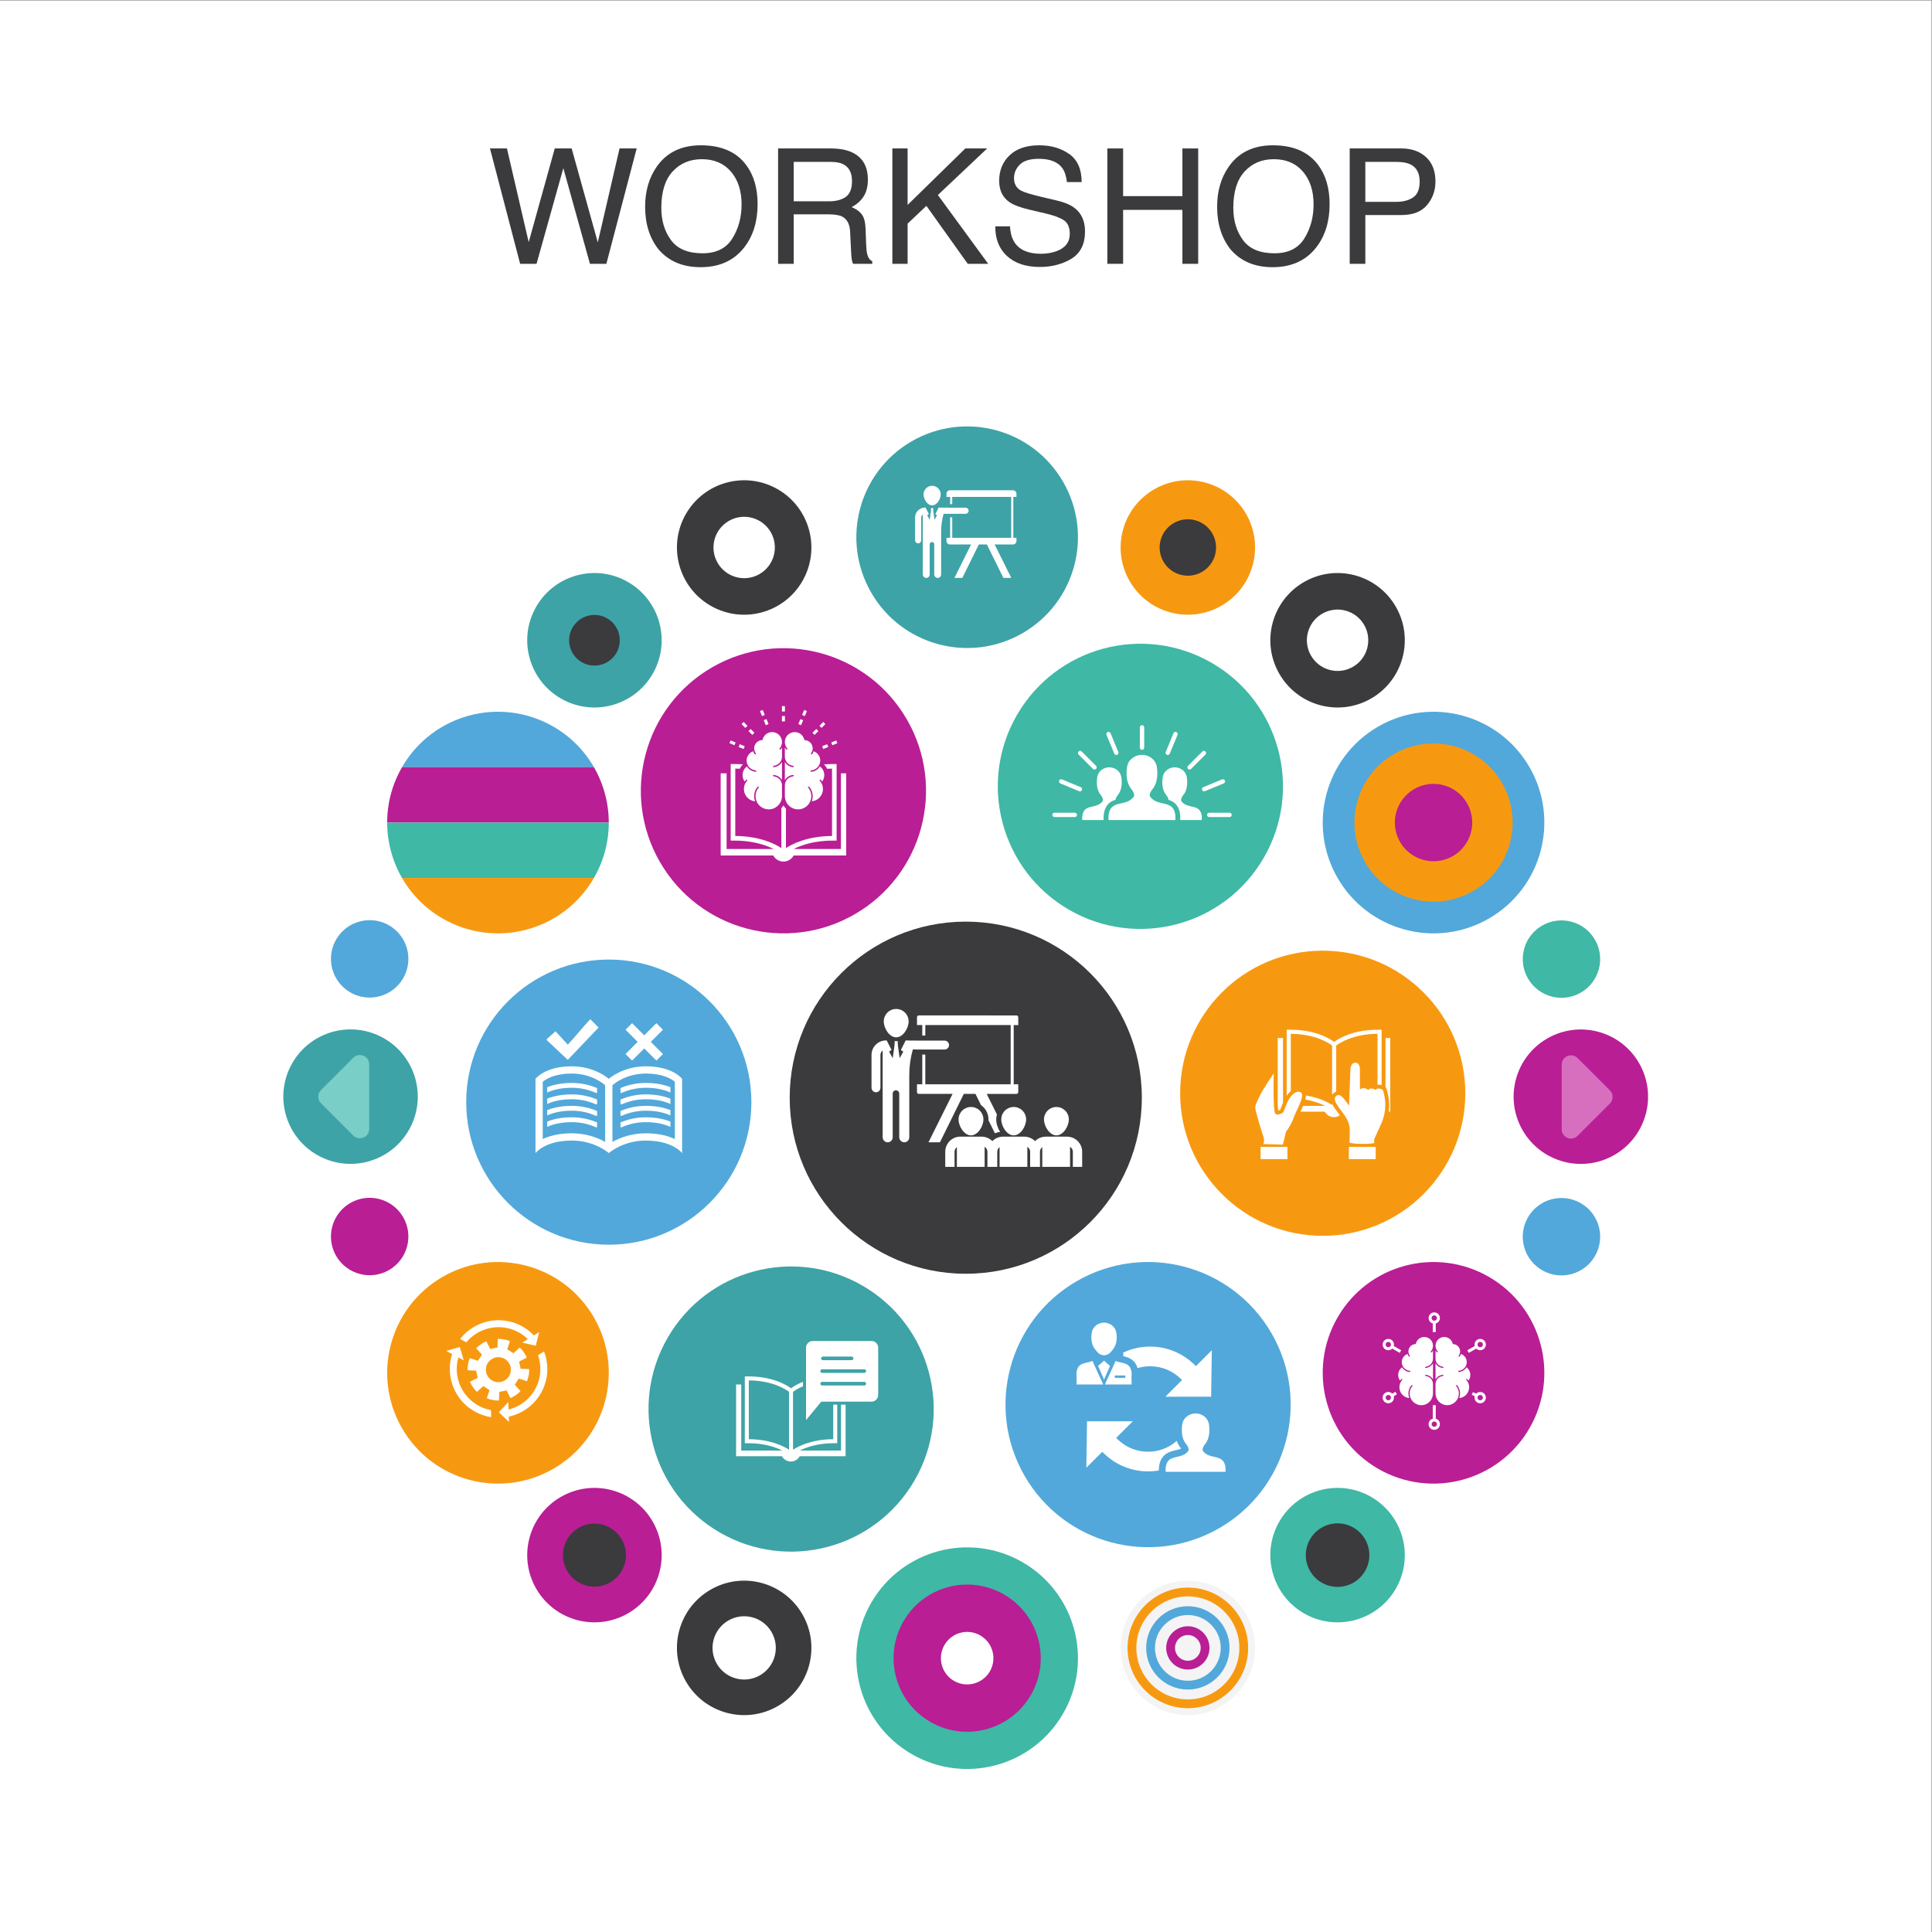 <?xml version="1.0" encoding="UTF-8" standalone="no"?> <svg xmlns:dc="http://purl.org/dc/elements/1.1/" xmlns:cc="http://creativecommons.org/ns#" xmlns:rdf="http://www.w3.org/1999/02/22-rdf-syntax-ns#" xmlns:svg="http://www.w3.org/2000/svg" xmlns="http://www.w3.org/2000/svg" viewBox="0 0 2666.667 2666.667" height="2666.667" width="2666.667" xml:space="preserve" id="svg2" version="1.1"><rect x="0" y="0" width="2666.667" height="2666.667" fill="#808080" stroke="none"/>  <defs id="defs6"> <clipPath id="clipPath108"> <path id="path106" d="m 4582.77,10494.2 c 548.7,-316.8 1250.36,-128.8 1567.15,419.9 316.8,548.7 128.8,1250.4 -419.92,1567.2 -548.71,316.8 -1250.35,128.8 -1567.16,-419.9 -316.79,-548.8 -128.79,-1250.4 419.93,-1567.2"></path> </clipPath> </defs> <g transform="matrix(1.333,0,0,-1.333,0,2666.667)" id="g10"> <g transform="scale(0.1)" id="g12"> <g transform="scale(1.227)" id="g14"> <path id="path16" style="fill:#ffffff;fill-opacity:1;fill-rule:nonzero;stroke:none" d="M 16300,0 H 0 V 16300 H 16300 V 0"></path> </g> <path id="path18" style="fill:#3b3a3d;fill-opacity:1;fill-rule:nonzero;stroke:none" d="m 11823.1,8638.9 c 0,-1006.9 -816.2,-1823.1 -1823.1,-1823.1 -1006.87,0 -1823.09,816.2 -1823.09,1823.1 0,1006.8 816.22,1823.1 1823.09,1823.1 1006.9,0 1823.1,-816.3 1823.1,-1823.1"></path> <path id="path20" style="fill:#52a8da;fill-opacity:1;fill-rule:nonzero;stroke:none" d="m 7780.15,8592.9 c 0,-815.4 -660.98,-1476.3 -1476.34,-1476.3 -815.35,0 -1476.33,660.9 -1476.33,1476.3 0,815.4 660.98,1476.3 1476.33,1476.3 815.36,0 1476.34,-660.9 1476.34,-1476.3"></path> <path id="path22" style="fill:#3da3a6;fill-opacity:1;fill-rule:nonzero;stroke:none" d="M 8929.87,6693.4 C 9636,6285.8 9877.93,5382.8 9470.25,4676.7 9062.57,3970.6 8159.66,3728.7 7453.54,4136.3 6747.42,4544 6505.49,5446.9 6913.16,6153.1 c 407.68,706.1 1310.6,948 2016.71,540.3"></path> <path id="path24" style="fill:#52a8da;fill-opacity:1;fill-rule:nonzero;stroke:none" d="m 11149.7,6739.4 c 706.1,407.7 1609.1,165.7 2016.7,-540.4 407.7,-706.1 165.8,-1609 -540.3,-2016.7 -706.2,-407.7 -1609.1,-165.7 -2016.7,540.4 -407.7,706.1 -165.8,1609 540.3,2016.7"></path> <path id="path26" style="fill:#f79910;fill-opacity:1;fill-rule:nonzero;stroke:none" d="m 12219.9,8684.8 c 0,815.4 660.9,1476.4 1476.3,1476.4 815.4,0 1476.3,-661 1476.3,-1476.4 0,-815.3 -660.9,-1476.3 -1476.3,-1476.3 -815.4,0 -1476.3,661 -1476.3,1476.3"></path> <path id="path28" style="fill:#3fb8a5;fill-opacity:1;fill-rule:nonzero;stroke:none" d="m 11070.1,10584.3 c -706.1,407.7 -948,1310.6 -540.3,2016.7 407.6,706.1 1310.5,948.1 2016.7,540.4 706.1,-407.7 948,-1310.6 540.3,-2016.7 -407.6,-706.1 -1310.5,-948.1 -2016.7,-540.4"></path> <path id="path30" style="fill:#b91e95;fill-opacity:1;fill-rule:nonzero;stroke:none" d="m 8850.27,10538.3 c -706.12,-407.6 -1609.03,-165.7 -2016.71,540.4 -407.67,706.1 -165.74,1609 540.38,2016.7 706.12,407.7 1609.03,165.8 2016.71,-540.4 407.68,-706.1 165.75,-1609 -540.38,-2016.7"></path> <path id="path32" style="fill:#3da3a6;fill-opacity:1;fill-rule:nonzero;stroke:none" d="m 10588.1,13448.8 c -548.7,-316.8 -1250.39,-128.8 -1567.18,420 -316.81,548.7 -128.8,1250.3 419.91,1567.1 548.72,316.8 1250.37,128.8 1567.17,-419.9 316.8,-548.7 128.8,-1250.4 -419.9,-1567.2"></path> <path id="path34" style="fill:#f79910;fill-opacity:1;fill-rule:nonzero;stroke:none" d="m 12647.7,13733.2 c -332.9,-192.3 -758.6,-78.2 -950.8,254.7 -192.2,332.9 -78.2,758.6 254.7,950.8 332.9,192.2 758.6,78.2 950.8,-254.7 192.2,-333 78.2,-758.6 -254.7,-950.8"></path> <path id="path36" style="fill:#3b3a3d;fill-opacity:1;fill-rule:nonzero;stroke:none" d="m 12445.7,14082.9 c -139.7,-80.6 -318.4,-32.8 -399.1,107 -80.6,139.7 -32.8,318.4 107,399 139.7,80.7 318.4,32.8 399,-106.9 80.7,-139.7 32.8,-318.4 -106.9,-399.1"></path> <path id="path38" style="fill:#3b3a3d;fill-opacity:1;fill-rule:nonzero;stroke:none" d="m 14198,12772.6 c -332.9,-192.2 -758.6,-78.2 -950.8,254.8 -192.2,332.9 -78.2,758.5 254.7,950.8 333,192.2 758.6,78.1 950.9,-254.8 192.2,-332.9 78.1,-758.6 -254.8,-950.8"></path> <path id="path40" style="fill:#ffffff;fill-opacity:1;fill-rule:nonzero;stroke:none" d="m 14008.9,13100.2 c -152,-87.8 -346.4,-35.7 -434.1,116.3 -87.8,152 -35.7,346.3 116.3,434.1 152,87.7 346.3,35.7 434.1,-116.3 87.7,-152 35.6,-346.4 -116.3,-434.1"></path> <path id="path42" style="fill:#3b3a3d;fill-opacity:1;fill-rule:nonzero;stroke:none" d="m 7357.57,13733.2 c 332.91,-192.3 758.6,-78.2 950.8,254.7 192.21,332.9 78.14,758.6 -254.77,950.8 -332.91,192.2 -758.59,78.2 -950.8,-254.7 -192.2,-333 -78.14,-758.6 254.77,-950.8"></path> <path id="path44" style="fill:#3da3a6;fill-opacity:1;fill-rule:nonzero;stroke:none" d="m 5807.25,12772.6 c 332.91,-192.2 758.6,-78.2 950.81,254.8 192.19,332.9 78.13,758.5 -254.77,950.8 -332.91,192.2 -758.6,78.1 -950.81,-254.8 -192.21,-332.9 -78.14,-758.6 254.77,-950.8"></path> <path id="path46" style="fill:#3b3a3d;fill-opacity:1;fill-rule:nonzero;stroke:none" d="m 6024.17,13148.3 c 125.41,-72.4 285.77,-29.4 358.17,96 72.41,125.4 29.44,285.7 -95.97,358.1 -125.41,72.5 -285.77,29.5 -358.18,-95.9 -72.4,-125.4 -29.43,-285.8 95.98,-358.2"></path> <path id="path48" style="fill:#52a8da;fill-opacity:1;fill-rule:nonzero;stroke:none" d="m 3627.25,9729.2 c 191.72,-110.7 436.89,-45 547.58,146.7 110.7,191.8 45,436.9 -146.72,547.6 -191.73,110.7 -436.89,45 -547.59,-146.7 -110.7,-191.7 -45,-436.9 146.73,-547.6"></path> <g transform="scale(1.02)" id="g50"> <path id="path52" style="fill:#3fb8a5;fill-opacity:1;fill-rule:nonzero;stroke:none" d="m 16047.7,9536.02 c -188,-108.5 -428.2,-44.1 -536.7,143.79 -108.5,187.97 -44.1,428.29 143.8,536.79 187.9,108.5 428.2,44.1 536.7,-143.8 108.5,-187.96 44.1,-428.27 -143.8,-536.78"></path> </g> <path id="path54" style="fill:#b91e95;fill-opacity:1;fill-rule:nonzero;stroke:none" d="m 3627.25,7548.5 c 191.72,110.7 436.89,45 547.58,-146.7 110.7,-191.7 45,-436.9 -146.72,-547.6 -191.73,-110.7 -436.89,-45 -547.59,146.7 -110.7,191.7 -45,436.9 146.73,547.6"></path> <g transform="scale(1.02)" id="g56"> <path id="path58" style="fill:#52a8da;fill-opacity:1;fill-rule:nonzero;stroke:none" d="m 16047.7,7398.62 c -188,108.5 -428.2,44.11 -536.7,-143.78 -108.5,-187.9 -44.1,-428.23 143.8,-536.73 187.9,-108.5 428.2,-44.11 536.7,143.78 108.5,187.9 44.1,428.23 -143.8,536.73"></path> </g> <g transform="scale(1.053)" id="g60"> <path id="path62" style="fill:#b91e95;fill-opacity:1;fill-rule:nonzero;stroke:none" d="m 15875.6,7641.44 c -316.1,-182.51 -720.3,-74.16 -902.9,241.96 -182.6,316.12 -74.2,720.37 241.9,902.88 316.1,182.51 720.4,74.26 902.9,-241.86 182.5,-316.22 74.2,-720.37 -241.9,-902.98"></path> </g> <path id="path64" style="fill:#3da3a6;fill-opacity:1;fill-rule:nonzero;stroke:none" d="m 3281.85,8047 c 332.91,-192.2 758.59,-78.1 950.8,254.8 192.2,332.9 78.14,758.6 -254.77,950.8 -332.91,192.2 -758.59,78.2 -950.8,-254.7 -192.21,-333 -78.15,-758.6 254.77,-950.9"></path> <path id="path66" style="fill:#52a8da;fill-opacity:1;fill-rule:nonzero;stroke:none" d="m 15417.2,10494.2 c -548.7,-316.8 -1250.3,-128.8 -1567.1,419.9 -316.8,548.7 -128.8,1250.4 419.9,1567.2 548.7,316.8 1250.4,128.8 1567.2,-419.9 316.8,-548.8 128.8,-1250.4 -420,-1567.2"></path> <path id="path68" style="fill:#f79910;fill-opacity:1;fill-rule:nonzero;stroke:none" d="m 15253.1,10778.5 c -391.7,-226.1 -892.6,-91.9 -1118.7,299.8 -226.1,391.6 -91.9,892.5 299.8,1118.6 391.6,226.2 892.5,92 1118.6,-299.7 226.2,-391.7 92,-892.5 -299.7,-1118.7"></path> <path id="path70" style="fill:#b91e95;fill-opacity:1;fill-rule:nonzero;stroke:none" d="m 15044,11140.7 c -191.7,-110.7 -436.8,-45 -547.5,146.6 -110.6,191.7 -44.9,436.8 146.7,547.5 191.7,110.7 436.8,45 547.5,-146.7 110.7,-191.7 45,-436.8 -146.7,-547.4"></path> <path id="path72" style="fill:#3fb8a5;fill-opacity:1;fill-rule:nonzero;stroke:none" d="M 10588.1,3828.9 C 10039.4,4145.7 9337.71,3957.7 9020.92,3409 8704.11,2860.3 8892.12,2158.6 9440.83,1841.8 9989.55,1525 10691.2,1713 11008,2261.7 c 316.8,548.7 128.8,1250.4 -419.9,1567.2"></path> <path id="path74" style="fill:#b91e95;fill-opacity:1;fill-rule:nonzero;stroke:none" d="m 10395.5,3495.3 c -364.5,210.4 -830.57,85.6 -1041,-278.9 -210.44,-364.5 -85.55,-830.6 278.93,-1041 364.48,-210.4 830.57,-85.6 1040.97,278.9 210.4,364.5 85.6,830.6 -278.9,1041"></path> <path id="path76" style="fill:#ffffff;fill-opacity:1;fill-rule:nonzero;stroke:none" d="m 10150.4,3070.8 c -130,75.1 -296.33,30.5 -371.41,-99.5 -75.07,-130 -30.52,-296.3 99.52,-371.4 129.99,-75.1 296.29,-30.5 371.39,99.5 75.1,130 30.5,296.3 -99.5,371.4"></path> <path id="path78" style="fill:#f4f4f5;fill-opacity:1;fill-rule:nonzero;stroke:none" d="m 12647.7,3544.6 c -332.9,192.2 -758.6,78.1 -950.8,-254.8 -192.2,-332.9 -78.2,-758.6 254.7,-950.8 332.9,-192.2 758.6,-78.1 950.8,254.8 192.2,332.9 78.2,758.6 -254.7,950.8"></path> <path id="path80" style="fill:#3fb8a5;fill-opacity:1;fill-rule:nonzero;stroke:none" d="m 14198,4505.1 c -332.9,192.2 -758.6,78.2 -950.8,-254.7 -192.2,-332.9 -78.2,-758.6 254.7,-950.8 333,-192.2 758.6,-78.2 950.9,254.7 192.2,332.9 78.1,758.6 -254.8,950.8"></path> <path id="path82" style="fill:#3b3a3d;fill-opacity:1;fill-rule:nonzero;stroke:none" d="m 14014.5,4187.3 c -157.4,90.9 -358.6,37 -449.5,-120.4 -90.9,-157.4 -36.9,-358.6 120.4,-449.5 157.4,-90.9 358.7,-37 449.5,120.4 90.9,157.4 37,358.7 -120.4,449.5"></path> <path id="path84" style="fill:#3b3a3d;fill-opacity:1;fill-rule:nonzero;stroke:none" d="m 7357.57,3544.6 c 332.91,192.2 758.6,78.1 950.8,-254.8 192.21,-332.9 78.14,-758.6 -254.77,-950.8 -332.91,-192.2 -758.59,-78.1 -950.8,254.8 -192.2,332.9 -78.14,758.6 254.77,950.8"></path> <path id="path86" style="fill:#ffffff;fill-opacity:1;fill-rule:nonzero;stroke:none" d="m 7541.81,3225.5 c 156.67,90.4 357,36.7 447.45,-119.9 90.46,-156.7 36.78,-357 -119.89,-447.5 -156.67,-90.4 -357.01,-36.8 -447.46,119.9 -90.45,156.7 -36.77,357 119.9,447.5"></path> <path id="path88" style="fill:#b91e95;fill-opacity:1;fill-rule:nonzero;stroke:none" d="m 5807.25,4505.1 c 332.91,192.2 758.6,78.2 950.81,-254.7 192.19,-332.9 78.13,-758.6 -254.77,-950.8 -332.91,-192.2 -758.6,-78.2 -950.81,254.7 -192.21,332.9 -78.14,758.6 254.77,950.8"></path> <path id="path90" style="fill:#3b3a3d;fill-opacity:1;fill-rule:nonzero;stroke:none" d="m 5992.16,4184.9 c 156.02,90.1 355.55,36.6 445.63,-119.4 90.08,-156.1 36.62,-355.6 -119.41,-445.7 -156.03,-90.1 -355.55,-36.6 -445.64,119.4 -90.08,156.1 -36.62,355.6 119.42,445.7"></path> <path id="path92" style="fill:#b91e95;fill-opacity:1;fill-rule:nonzero;stroke:none" d="m 15417.2,6783.5 c -548.7,316.8 -1250.3,128.8 -1567.1,-419.9 -316.8,-548.7 -128.8,-1250.3 419.9,-1567.1 548.7,-316.8 1250.4,-128.8 1567.2,419.9 316.8,548.7 128.8,1250.3 -420,1567.1"></path> <path id="path94" style="fill:#f79910;fill-opacity:1;fill-rule:nonzero;stroke:none" d="m 4582.76,6783.5 c 548.71,316.8 1250.37,128.8 1567.16,-419.9 316.8,-548.7 128.8,-1250.3 -419.92,-1567.1 -548.71,-316.8 -1250.35,-128.8 -1567.16,419.9 -316.8,548.7 -128.79,1250.3 419.92,1567.1"></path> <g transform="scale(1.025)" id="g96"> <path id="path98" style="fill:#d86ebe;fill-opacity:1;fill-rule:nonzero;stroke:none" d="m 15871,8014.88 c -48.5,0 -94.9,37.55 -94.9,94.4 v 652.52 c 0,56.77 46.4,94.41 94.9,94.41 23.2,0 46.8,-8.58 65.9,-27.8 l 326.3,-326.21 c 36.8,-36.86 36.8,-96.55 0,-133.31 l -326.3,-326.21 c -19.1,-19.22 -42.7,-27.8 -65.9,-27.8"></path> </g> <path id="path100" style="fill:#79cec8;fill-opacity:1;fill-rule:nonzero;stroke:none" d="m 3725.79,8218.5 c -23.74,0 -47.94,8.8 -67.63,28.5 l -334.55,334.5 c -37.73,37.7 -37.73,98.9 0,136.7 l 334.55,334.5 c 19.69,19.7 43.88,28.5 67.63,28.5 49.67,0 97.33,-38.6 97.33,-96.8 v -669.1 c 0,-58.3 -47.65,-96.8 -97.33,-96.8"></path> <g id="g102"> <g clip-path="url(#clipPath108)" id="g104"> <path id="path110" style="fill:#52a8da;fill-opacity:1;fill-rule:nonzero;stroke:none" d="M 6931.27,12061.4 H 3173.43 v 573.8 h 3757.84 v -573.8"></path> <path id="path112" style="fill:#b91e95;fill-opacity:1;fill-rule:nonzero;stroke:none" d="M 6931.27,11487.7 H 3173.43 v 573.7 h 3757.84 v -573.7"></path> <path id="path114" style="fill:#3fb8a5;fill-opacity:1;fill-rule:nonzero;stroke:none" d="M 6931.27,10914 H 3173.43 v 573.7 H 6931.27 V 10914"></path> <path id="path116" style="fill:#f79910;fill-opacity:1;fill-rule:nonzero;stroke:none" d="M 6931.27,10340.3 H 3173.43 v 573.7 h 3757.84 v -573.7"></path> </g> </g> <path id="path118" style="fill:#f79910;fill-opacity:1;fill-rule:nonzero;stroke:none" d="m 12299.6,3475.1 c -294,0 -533.2,-239.3 -533.2,-533.3 0,-294.1 239.2,-533.3 533.2,-533.3 294.1,0 533.3,239.2 533.3,533.3 0,294 -239.2,533.3 -533.3,533.3 z m 0,-1157.8 c -344.3,0 -624.4,280.2 -624.4,624.5 0,344.3 280.1,624.5 624.4,624.5 344.4,0 624.5,-280.2 624.5,-624.5 0,-344.3 -280.1,-624.5 -624.5,-624.5"></path> <path id="path120" style="fill:#52a8da;fill-opacity:1;fill-rule:nonzero;stroke:none" d="m 12299.6,3282.1 c -187.6,0 -340.3,-152.7 -340.3,-340.3 0,-187.6 152.7,-340.3 340.3,-340.3 187.7,0 340.4,152.7 340.4,340.3 0,187.6 -152.7,340.3 -340.4,340.3 z m 0,-771.8 c -237.9,0 -431.5,193.5 -431.5,431.5 0,237.9 193.6,431.5 431.5,431.5 238,0 431.6,-193.6 431.6,-431.5 0,-238 -193.6,-431.5 -431.6,-431.5"></path> <path id="path122" style="fill:#b91e95;fill-opacity:1;fill-rule:nonzero;stroke:none" d="m 12299.6,3074.8 c -73.3,0 -133,-59.7 -133,-133 0,-73.4 59.7,-133 133,-133 73.4,0 133.1,59.6 133.1,133 0,73.3 -59.7,133 -133.1,133 z m 0,-357.3 c -123.6,0 -224.2,100.6 -224.2,224.3 0,123.6 100.6,224.2 224.2,224.2 123.7,0 224.3,-100.6 224.3,-224.2 0,-123.7 -100.6,-224.3 -224.3,-224.3"></path> <path id="path124" style="fill:#ffffff;fill-opacity:1;fill-rule:nonzero;stroke:none" d="m 7864.48,14060.7 c -151.99,-87.7 -346.35,-35.6 -434.1,116.3 -87.75,152 -35.68,346.4 116.32,434.2 151.99,87.7 346.35,35.6 434.1,-116.4 87.75,-152 35.67,-346.3 -116.32,-434.1"></path> <path id="path126" style="fill:#ffffff;fill-opacity:1;fill-rule:nonzero;stroke:none" d="m 10054.2,8248.7 c 71.1,0 128.7,94.3 128.7,165.3 0,71.1 -57.6,128.7 -128.7,128.7 -71.08,0 -128.69,-57.6 -128.69,-128.7 0,-71 57.61,-165.3 128.69,-165.3"></path> <path id="path128" style="fill:#ffffff;fill-opacity:1;fill-rule:nonzero;stroke:none" d="m 10496.4,8248.7 c 71.1,0 128.7,94.3 128.7,165.3 0,71.1 -57.6,128.7 -128.7,128.7 -71,0 -128.7,-57.6 -128.7,-128.7 0,-71 57.7,-165.3 128.7,-165.3"></path> <path id="path130" style="fill:#ffffff;fill-opacity:1;fill-rule:nonzero;stroke:none" d="m 11057.1,8235.1 v 0.4 h -228.5 c -43.5,0 -82.8,-17.8 -111.1,-46.4 -26.6,26.6 -62.6,43.8 -102.6,46 v 0.4 h -15.9 -205.2 -7.5 c -43.4,0 -82.7,-17.8 -111.1,-46.4 -26.5,26.6 -62.5,43.8 -102.5,46 v 0.4 h -15.9 -205.23 -7.48 c -86.28,0 -156.47,-70.2 -156.47,-156.5 v -156.5 h 96.29 V 8079 c 0,19.6 9.55,36.9 24.07,47.9 v -204.4 h 287.42 v 207.8 c 17.4,-10.6 29.1,-29.5 29.1,-51.3 v -156.5 h 5.4 90.9 5.3 V 8079 c 0,19.6 9.6,36.9 24.1,47.9 v -204.4 h 287.5 v 207.8 c 17.3,-10.6 29,-29.5 29,-51.3 v -156.5 h 5.4 90.9 5.4 V 8079 c 0,19.6 9.5,36.9 24,47.9 v -204.4 h 287.5 v 207.8 c 17.3,-10.6 29,-29.5 29,-51.3 v -156.5 h 96.3 V 8079 c 0,83.5 -65.7,151.7 -148.1,156.1"></path> <path id="path132" style="fill:#ffffff;fill-opacity:1;fill-rule:nonzero;stroke:none" d="m 9780.63,9137.6 c 25.5,0 46.18,20.7 46.18,46.2 0,25.5 -20.68,46.2 -46.18,46.2 h -229.96 c -1.78,0 -131.89,0.9 -141.73,0.9 h -0.51 c 0,0 -9.97,0.1 -15.11,0.3 v 0.5 h -15.22 l -50.15,-98.4 25.36,-17.6 -37.81,-67.6 -15.43,111.3 -2.98,21.6 -1.7,43.6 h -15.7 -15.71 l -1.69,-43.6 -2.98,-21.6 -15.42,-111.3 -37.83,67.6 25.37,17.6 -50.15,98.4 h -7.18 c -82.88,0 -150.06,-67.2 -150.06,-150.1 v -339 c 0,-24.6 18.56,-46 43.1,-47.6 26.88,-1.8 49.25,19.5 49.25,46.1 v 340.5 c 0,18.8 9.15,35.3 23.08,45.9 v -370.1 c 0,-12.9 0,-52.9 0,-62.6 v -464.2 c 0,-27.7 20.87,-51.9 48.49,-53.6 30.24,-2 55.4,22 55.4,51.8 v 452.6 c 0,18.8 15.19,34 33.94,34 18.76,0 33.97,-15.2 33.97,-34 v -450.8 c 0,-27.7 20.87,-51.9 48.48,-53.6 30.25,-2 55.41,22 55.41,51.8 v 395.1 70.9 c 0,9.7 0,49.7 0,62.6 V 8875 c 0,89 12.45,177.7 36.99,263.3 12.57,-0.1 26.39,-0.2 39.7,-0.3 30.56,-0.2 58,-0.4 58.82,-0.4 h 229.96"></path> <path id="path134" style="fill:#ffffff;fill-opacity:1;fill-rule:nonzero;stroke:none" d="m 9279.69,9263.8 c 71.06,0 128.68,94.3 128.68,165.3 0,71.1 -57.62,128.7 -128.68,128.7 -71.07,0 -128.68,-57.6 -128.68,-128.7 0,-71 57.61,-165.3 128.68,-165.3"></path> <path id="path136" style="fill:#ffffff;fill-opacity:1;fill-rule:nonzero;stroke:none" d="m 10100.5,8678.2 57.1,-115.8 c 46.9,-32.8 77.6,-87 77.6,-148.4 0,-2.8 -0.1,-5.5 -0.2,-8.3 l 66.9,-135.7 c 17,7.5 34.9,12.7 53.5,15.5 -25.1,39.4 -40,86.5 -40,128.5 0,17.8 2.7,34.9 7.5,51.2 l -106.2,213 h 308.2 c 10.4,0 18.8,8.4 18.8,18.7 v 81 h -47.3 v 613 h 47.3 v 81 c 0,10.4 -8.4,18.8 -18.8,18.8 H 9513.62 c -10.35,0 -18.75,-8.4 -18.75,-18.8 v -81 h 54.82 v -108.6 h 1.05 30.31 v 108.6 H 10465 v -613 h -883.95 v 307.4 h -30.38 l -0.98,0.1 v -307.5 h -54.82 v -81 c 0,-10.3 8.4,-18.7 18.75,-18.7 h 349.99 l -249.75,-501.3 h 118.6 l 247.39,501.3 h 120.65"></path> <path id="path138" style="fill:#ffffff;fill-opacity:1;fill-rule:nonzero;stroke:none" d="m 10938.7,8248.7 c 71,0 128.6,94.3 128.6,165.3 0,71.1 -57.6,128.7 -128.6,128.7 -71.1,0 -128.7,-57.6 -128.7,-128.7 0,-71 57.6,-165.3 128.7,-165.3"></path> <path id="path140" style="fill:#ffffff;fill-opacity:1;fill-rule:nonzero;stroke:none" d="m 12405.8,11629.2 c -49.4,35.1 -125.2,16.5 -172.5,79.1 0,0 -17.6,19.8 22,68.1 39.6,48.4 42.8,125.3 33,184.6 -9.9,59.3 -66,98.9 -124.2,98.9 -58.2,0 -114.3,-39.6 -124.1,-98.9 -9.9,-59.3 -6.7,-136.2 32.9,-184.6 20,-24.4 25.4,-41.5 25.8,-52.5 18.4,-6 36.7,-14.1 53.9,-26.2 74.5,-53.1 70.5,-155.2 67.7,-183.9 h 222.9 c 0,0 12.1,80.2 -37.4,115.4"></path> <path id="path142" style="fill:#ffffff;fill-opacity:1;fill-rule:nonzero;stroke:none" d="m 11496.2,11697.7 c 17.6,12.5 36.5,20.6 55.4,26.7 0.5,11 6.1,28 25.8,52 39.5,48.4 42.8,125.3 32.9,184.6 -9.9,59.3 -65.9,98.9 -124.1,98.9 -58.3,0 -114.3,-39.6 -124.2,-98.9 -9.9,-59.3 -6.6,-136.2 33,-184.6 39.5,-48.3 21.9,-68.1 21.9,-68.1 -47.2,-62.6 -123,-44 -172.5,-79.1 -49.4,-35.2 -37.3,-115.4 -37.3,-115.4 h 221.3 c -2.7,28.7 -6.8,130.8 67.8,183.9"></path> <path id="path144" style="fill:#ffffff;fill-opacity:1;fill-rule:nonzero;stroke:none" d="m 12123.3,11656.5 c -17.1,12.1 -36.8,19 -57.4,24.4 -53.4,13.9 -113.8,17.6 -155.9,73.4 0,0 -21.8,24.5 27.1,84.2 49,59.8 53,154.9 40.8,228.3 -12.2,73.4 -81.5,122.2 -153.5,122.2 -72,0 -141.3,-48.8 -153.5,-122.2 -12.3,-73.4 -8.2,-168.5 40.7,-228.3 48.9,-59.7 27.2,-84.2 27.2,-84.2 -41.8,-55.4 -101.7,-59.4 -154.8,-73.1 -21.1,-5.4 -41.1,-12.4 -58.5,-24.7 -61.1,-43.5 -46.2,-142.7 -46.2,-142.7 h 6.9 279 59.2 60.6 279.1 5.4 c 0,0 14.9,99.2 -46.2,142.7"></path> <path id="path146" style="fill:#ffffff;fill-opacity:1;fill-rule:nonzero;stroke:none" d="m 11825.1,12240.4 c -12.4,0 -22.5,10.2 -22.5,22.6 v 210.3 c 0,12.5 10.1,22.6 22.5,22.6 12.5,0 22.6,-10.1 22.6,-22.6 V 12263 c 0,-12.4 -10.1,-22.6 -22.6,-22.6"></path> <path id="path148" style="fill:#ffffff;fill-opacity:1;fill-rule:nonzero;stroke:none" d="m 11558.8,12187.5 c -8.8,0 -17.2,5.2 -20.8,13.9 l -80.5,194.3 c -4.8,11.5 0.7,24.7 12.2,29.5 11.5,4.7 24.7,-0.7 29.5,-12.2 l 80.4,-194.3 c 4.8,-11.5 -0.7,-24.7 -12.2,-29.5 -2.8,-1.2 -5.7,-1.7 -8.6,-1.7"></path> <path id="path150" style="fill:#ffffff;fill-opacity:1;fill-rule:nonzero;stroke:none" d="m 11333,12036.6 c -5.7,0 -11.5,2.2 -15.9,6.6 l -148.7,148.7 c -8.8,8.9 -8.8,23.1 0,31.9 8.8,8.8 23,8.8 31.8,0 l 148.8,-148.7 c 8.8,-8.8 8.8,-23.1 0,-31.9 -4.4,-4.4 -10.2,-6.6 -16,-6.6"></path> <path id="path152" style="fill:#ffffff;fill-opacity:1;fill-rule:nonzero;stroke:none" d="m 11182.2,11810.8 c -2.9,0 -5.8,0.6 -8.7,1.8 l -194.3,80.4 c -11.5,4.8 -16.9,18 -12.2,29.5 4.8,11.5 18,17 29.5,12.2 l 194.3,-80.5 c 11.5,-4.8 17,-17.9 12.2,-29.4 -3.6,-8.7 -12,-14 -20.8,-14"></path> <path id="path154" style="fill:#ffffff;fill-opacity:1;fill-rule:nonzero;stroke:none" d="m 11129.2,11544.5 h -210.3 c -12.5,0 -22.6,10.1 -22.6,22.6 0,12.4 10.1,22.5 22.6,22.5 h 210.3 c 12.4,0 22.5,-10.1 22.5,-22.5 0,-12.5 -10.1,-22.6 -22.5,-22.6"></path> <path id="path156" style="fill:#ffffff;fill-opacity:1;fill-rule:nonzero;stroke:none" d="m 12091.4,12187.5 c -2.8,0 -5.7,0.5 -8.6,1.7 -11.5,4.8 -16.9,18 -12.2,29.5 l 80.5,194.3 c 4.8,11.5 18,16.9 29.5,12.2 11.5,-4.8 16.9,-18 12.2,-29.5 l -80.5,-194.3 c -3.6,-8.7 -12,-13.9 -20.9,-13.9"></path> <path id="path158" style="fill:#ffffff;fill-opacity:1;fill-rule:nonzero;stroke:none" d="m 12317.2,12036.6 c -5.7,0 -11.5,2.2 -15.9,6.6 -8.8,8.8 -8.8,23.1 0,31.9 l 148.7,148.7 c 8.8,8.8 23.1,8.8 31.9,0 8.8,-8.8 8.8,-23 0,-31.9 l -148.7,-148.7 c -4.4,-4.4 -10.2,-6.6 -16,-6.6"></path> <path id="path160" style="fill:#ffffff;fill-opacity:1;fill-rule:nonzero;stroke:none" d="m 12468.1,11810.8 c -8.8,0 -17.2,5.3 -20.8,14 -4.8,11.5 0.7,24.6 12.2,29.4 l 194.3,80.5 c 11.5,4.8 24.7,-0.7 29.4,-12.2 4.8,-11.5 -0.7,-24.7 -12.2,-29.5 l -194.3,-80.4 c -2.8,-1.2 -5.7,-1.8 -8.6,-1.8"></path> <path id="path162" style="fill:#ffffff;fill-opacity:1;fill-rule:nonzero;stroke:none" d="m 12731.4,11544.5 h -210.3 c -12.5,0 -22.6,10.1 -22.6,22.6 0,12.4 10.1,22.5 22.6,22.5 h 210.3 c 12.4,0 22.5,-10.1 22.5,-22.5 0,-12.5 -10.1,-22.6 -22.5,-22.6"></path> <path id="path164" style="fill:#ffffff;fill-opacity:1;fill-rule:nonzero;stroke:none" d="m 8127.6,12637.6 h -30.99 v 55.7 h 30.99 z m 0,-102.3 h -30.99 v 55.8 h 30.99 v -55.8"></path> <path id="path166" style="fill:#ffffff;fill-opacity:1;fill-rule:nonzero;stroke:none" d="m 7890.21,12590.3 -21.34,51.6 28.63,11.8 21.34,-51.5 z m 39.14,-94.4 -21.35,51.5 28.62,11.9 21.35,-51.6 -28.62,-11.8"></path> <path id="path168" style="fill:#ffffff;fill-opacity:1;fill-rule:nonzero;stroke:none" d="m 7717.6,12467.7 -39.44,39.5 21.91,21.9 39.43,-39.5 z m 72.29,-72.3 -39.43,39.5 21.91,21.9 39.44,-39.5 -21.92,-21.9"></path> <path id="path170" style="fill:#ffffff;fill-opacity:1;fill-rule:nonzero;stroke:none" d="m 7605.04,12288.4 -51.53,21.3 11.85,28.7 51.53,-21.4 z m 94.46,-39.1 -51.52,21.3 11.85,28.6 51.53,-21.3 -11.86,-28.6"></path> <path id="path172" style="fill:#ffffff;fill-opacity:1;fill-rule:nonzero;stroke:none" d="m 8333.99,12590.3 -28.62,11.9 21.35,51.5 28.62,-11.8 z m -39.12,-94.4 -28.62,11.8 21.34,51.6 28.62,-11.9 -21.34,-51.5"></path> <path id="path174" style="fill:#ffffff;fill-opacity:1;fill-rule:nonzero;stroke:none" d="m 8506.62,12467.7 -21.9,21.9 39.43,39.5 21.9,-21.9 z m -72.3,-72.3 -21.91,21.9 39.44,39.5 21.9,-21.9 -39.43,-39.5"></path> <path id="path176" style="fill:#ffffff;fill-opacity:1;fill-rule:nonzero;stroke:none" d="m 8619.18,12288.4 -11.86,28.6 51.53,21.4 11.85,-28.7 z m -94.46,-39.1 -11.86,28.6 51.52,21.3 11.86,-28.6 -51.52,-21.3"></path> <path id="path178" style="fill:#ffffff;fill-opacity:1;fill-rule:nonzero;stroke:none" d="m 8707.54,11997.7 v -783.6 h -489.46 c 82.11,41.1 221.94,89.7 420.57,86.9 l 24.1,-0.4 v 792.8 l -23.41,0.3 c -37.92,0.6 -73.78,-0.6 -107.6,-3.2 13.53,-13.2 24.46,-28.7 32.38,-45.7 16.56,0.9 33.59,1.4 51.11,1.5 v -697.7 c -251.97,-1.3 -408.85,-80.4 -477.12,-124.7 v 408.8 c -9.8,9.7 -18.56,20.4 -26,32.1 -6.29,-9.9 -13.54,-19.1 -21.53,-27.5 v -413.4 c -68.28,44.3 -225.15,123.4 -477.13,124.7 v 697.7 c 15.99,-0.1 31.53,-0.5 46.73,-1.3 7.95,17 18.93,32.6 32.53,45.7 -32.59,2.4 -67.01,3.6 -103.36,3 l -23.42,-0.3 v -792.8 l 24.1,0.4 c 198.7,2.8 338.5,-45.8 420.58,-86.9 h -486.99 v 783.6 h -61.31 v -850.8 h 544.03 c 20.31,-37.5 60.05,-63.1 105.77,-63.1 45.71,0 85.46,25.6 105.76,63.1 h 544.02 v 850.8 h -54.35"></path> <path id="path180" style="fill:#ffffff;fill-opacity:1;fill-rule:nonzero;stroke:none" d="m 7703.36,11841.1 c -0.09,-2 -0.15,-3.9 -0.15,-5.9 0,-2.1 0.06,-4.3 0.16,-6.4 l 0.16,-2.1 c 0.08,-1.4 0.18,-2.8 0.32,-4.2 l 0.29,-2.5 c 0.15,-1.2 0.29,-2.5 0.48,-3.7 l 0.44,-2.6 c 0.19,-1.2 0.39,-2.4 0.62,-3.5 l 0.58,-2.7 c 0.25,-1.1 0.5,-2.3 0.78,-3.4 l 0.71,-2.7 c 0.3,-1 0.6,-2.1 0.92,-3.2 l 0.85,-2.7 c 0.34,-1 0.69,-2.1 1.06,-3.1 l 0.97,-2.7 c 0.39,-1 0.78,-2 1.19,-3 l 1.11,-2.6 c 0.43,-1 0.87,-1.9 1.33,-2.9 l 1.22,-2.6 c 0.47,-0.9 0.95,-1.9 1.45,-2.8 l 1.35,-2.5 c 0.51,-1 1.03,-1.9 1.57,-2.8 l 1.46,-2.4 1.69,-2.7 1.58,-2.4 1.79,-2.5 1.7,-2.3 1.91,-2.5 1.81,-2.2 1.99,-2.3 1.92,-2.2 1.06,-1.1 c 1.57,-1.7 3.11,-3.4 4.79,-4.9 l 2.43,-2.3 2.49,-2.2 1.99,-1.7 2.59,-2.1 2.07,-1.6 2.7,-2 2.14,-1.5 c 0.91,-0.7 1.85,-1.3 2.79,-1.9 l 2.2,-1.4 c 0.95,-0.6 1.92,-1.1 2.89,-1.7 l 2.25,-1.3 c 0.99,-0.5 2,-1.1 3,-1.6 l 2.3,-1.2 c 1.02,-0.5 2.06,-1 3.09,-1.5 l 2.34,-1 c 1.06,-0.5 2.13,-0.9 3.2,-1.4 l 2.35,-0.9 c 1.1,-0.4 2.2,-0.9 3.3,-1.3 l 2.39,-0.8 c 1.13,-0.3 2.26,-0.7 3.4,-1 l 2.38,-0.7 c 1.17,-0.3 2.34,-0.7 3.53,-1 l 2.32,-0.5 c 1.23,-0.3 2.45,-0.6 3.7,-0.8 l 2.19,-0.4 c 1.29,-0.2 2.6,-0.5 3.92,-0.7 l 1.84,-0.2 c 1.45,-0.2 2.91,-0.4 4.37,-0.5 -6.27,16.6 -9.73,34.5 -9.73,53.3 0,34.8 11.8,66.8 31.59,92.4 4.96,6.4 14.41,7.1 20.15,1.4 -1.41,-1.5 -2.79,-3.1 -4.14,-4.6 l -0.11,-0.2 c -1.31,-1.5 -2.58,-3 -3.82,-4.6 l -0.25,-0.3 c -1.19,-1.6 -2.35,-3.1 -3.48,-4.7 l -0.35,-0.5 c -1.09,-1.6 -2.14,-3.1 -3.16,-4.7 l -0.46,-0.7 c -0.96,-1.5 -1.91,-3.1 -2.82,-4.6 l -0.55,-1 c -0.86,-1.5 -1.7,-3 -2.5,-4.5 l -0.62,-1.2 c -0.75,-1.5 -1.49,-3 -2.19,-4.5 l -0.67,-1.5 c -0.65,-1.4 -1.28,-2.9 -1.89,-4.4 l -0.7,-1.7 c -0.55,-1.4 -1.08,-2.8 -1.59,-4.3 l -0.71,-2 c -0.45,-1.4 -0.9,-2.7 -1.32,-4.1 l -0.68,-2.4 c -0.37,-1.3 -0.73,-2.6 -1.06,-3.9 -0.23,-0.9 -0.43,-1.8 -0.64,-2.7 -0.28,-1.3 -0.56,-2.5 -0.82,-3.7 -0.2,-1.1 -0.37,-2.1 -0.55,-3.2 -0.2,-1.1 -0.42,-2.2 -0.59,-3.4 -0.18,-1.2 -0.31,-2.4 -0.46,-3.6 -0.13,-1 -0.27,-2 -0.38,-3.1 -0.14,-1.4 -0.22,-2.8 -0.32,-4.3 l -0.19,-2.5 c -0.11,-2.3 -0.17,-4.6 -0.17,-6.9 0,-76.2 62.26,-137.8 138.69,-136.8 75.22,0.9 135.06,63.6 135.06,138.9 v 101.9 h -0.31 c 0.19,2.4 0.31,4.8 0.31,7.2 0,47.3 -34.91,86.4 -80.34,92.9 -7.73,1.1 -13.48,7.7 -13.48,15.5 40.05,0 75.06,-21.8 93.82,-54.2 v 188.9 c -18.76,-32.4 -53.77,-54.3 -93.82,-54.3 0,7.8 5.75,14.4 13.48,15.5 45.43,6.6 80.34,45.7 80.34,92.9 0,1.3 -0.04,2.6 -0.1,3.9 h 0.1 v 92.5 c -4.07,-7.3 -8.92,-14.2 -14.42,-20.5 -2.74,-3.1 -7.57,-3.2 -10.51,-0.2 -2.68,2.6 -2.89,6.9 -0.39,9.8 l 2.02,2.4 c 2.08,2.5 4.04,5.1 5.88,7.8 9.17,13.6 15.15,29.5 16.89,46.6 0.35,3.5 0.53,6.9 0.53,10.5 0,56.3 -45.69,102 -102.04,102 -1.66,0 -3.32,0 -4.97,-0.1 l -1.63,-0.1 c -1.1,-0.1 -2.19,-0.2 -3.29,-0.3 l -1.91,-0.2 c -0.98,-0.1 -1.96,-0.2 -2.93,-0.4 l -2.01,-0.3 c -0.93,-0.1 -1.86,-0.3 -2.78,-0.5 l -2.03,-0.4 c -0.9,-0.2 -1.8,-0.4 -2.7,-0.6 l -1.98,-0.5 -2.69,-0.8 -1.91,-0.5 c -0.94,-0.3 -1.87,-0.7 -2.79,-1 l -1.71,-0.6 c -1.41,-0.5 -2.82,-1.1 -4.2,-1.6 l -1.74,-0.8 -2.55,-1.2 -2.07,-1 -2.06,-1.1 -2.16,-1.2 -1.86,-1 -2.18,-1.4 -1.69,-1 -2.21,-1.5 -1.5,-1.1 -2.26,-1.7 -1.24,-0.9 -2.39,-2 -1.35,-1 c -4.24,-2.6 -7.36,-6.5 -10.32,-10.4 l -0.81,-1 c -0.78,-0.9 -1.55,-1.9 -2.3,-2.8 l -0.52,-0.7 c -0.74,-0.9 -1.47,-1.9 -2.18,-2.9 l -0.44,-0.6 c -0.73,-1.1 -1.44,-2.1 -2.13,-3.2 l -0.27,-0.4 c -5.43,-8.4 -9.65,-17.6 -12.44,-27.5 l -0.06,-0.2 c -0.38,-1.4 -0.73,-2.8 -1.06,-4.2 l -0.05,-0.2 c -0.33,-1.4 -0.63,-2.8 -0.9,-4.3 v 0 h -0.22 c -1.37,0 -2.74,0 -4.08,-0.1 l -1.29,-0.1 c -0.93,0 -1.85,-0.1 -2.77,-0.2 l -1.48,-0.1 -2.55,-0.3 -1.48,-0.3 -2.63,-0.4 -1.29,-0.3 c -1.25,-0.2 -2.49,-0.5 -3.72,-0.8 l -0.61,-0.2 c -1.06,-0.3 -2.14,-0.6 -3.19,-0.9 l -1.43,-0.5 -2.24,-0.7 -1.57,-0.6 -2.04,-0.8 -1.6,-0.7 -1.95,-0.9 -1.56,-0.7 -2.16,-1.1 -2.62,-1.4 -1.65,-1 -1.78,-1.1 -1.38,-0.9 -1.81,-1.2 -1.22,-0.9 -1.84,-1.3 c -1.06,-0.8 -2.06,-1.7 -3.3,-2.4 -1.89,-0.9 -3.21,-2.6 -4.47,-4.3 l -0.24,-0.3 -2.03,-2 -0.52,-0.6 -1.91,-2.1 -0.46,-0.5 -1.9,-2.3 -0.15,-0.2 c -2.8,-3.5 -5.32,-7.2 -7.54,-11.1 l -0.05,-0.1 c -0.56,-1 -1.09,-2 -1.6,-3 l -0.06,-0.1 c -2.62,-5.1 -4.74,-10.5 -6.3,-16.1 -1,-3.6 -1.77,-7.2 -2.29,-11 h -0.01 c -0.15,-1.2 -0.43,-3.8 -0.52,-4.9 l -0.03,-0.4 -0.05,-0.5 c -0.14,-2.1 -0.25,-4.1 -0.25,-6.2 0,-1.1 0.04,-2.3 0.09,-3.4 l 0.14,-2.5 0.01,-0.1 0.07,-1 0.03,-0.3 c 0.34,-4 0.95,-7.9 1.81,-11.7 l 0.1,-0.5 0.09,-0.3 0.04,-0.2 c 2.7,-11.2 7.58,-21.5 14.18,-30.5 2.14,-3 1.91,-7 -0.65,-9.6 -3.09,-3 -8.28,-2.8 -10.88,0.8 -6.57,8.9 -11.7,18.9 -15.06,29.7 -7.12,-2.5 -13.87,-5.8 -20.16,-9.8 -1.78,-1.1 -3.52,-2.3 -5.22,-3.5 h -0.05 c -5.09,-3.7 -9.81,-7.8 -14.13,-12.3 l -0.32,-0.4 c -4.22,-4.4 -8.04,-9.2 -11.41,-14.4 l -0.47,-0.7 c -0.92,-1.4 -1.81,-2.9 -2.64,-4.4 l -0.57,-0.9 c -1.95,-3.5 -3.71,-7.1 -5.24,-10.9 l -0.31,-0.7 c -0.61,-1.6 -1.21,-3.2 -1.76,-4.7 l -0.55,-1.7 c -0.5,-1.5 -0.97,-3 -1.4,-4.6 l -0.32,-1.1 c -0.51,-2 -0.96,-3.9 -1.35,-5.9 l -0.21,-1.1 c -0.29,-1.6 -0.56,-3.2 -0.79,-4.8 l -0.24,-1.9 c -0.16,-1.4 -0.31,-2.7 -0.41,-4.1 l -0.16,-2.1 c -0.12,-2 -0.2,-4.1 -0.2,-6.2 0,-2.1 0.09,-4.3 0.23,-6.4 l 0.08,-1.1 c 0.11,-1.5 0.35,-4.1 0.56,-5.6 l 0.21,-1.6 c 0.3,-2.1 0.66,-4.2 1.09,-6.2 l 0.33,-1.5 c 0.36,-1.7 0.84,-3.5 1.31,-5.2 l 0.32,-1.1 c 1.19,-4 2.6,-7.9 4.24,-11.7 l 0.64,-1.4 c 0.65,-1.5 1.31,-3 2.05,-4.3 l 0.7,-1.4 c 0.96,-1.8 1.95,-3.6 3.01,-5.3 16.5,-27.2 45.32,-46 78.7,-48.8 3.8,-0.3 6.75,-3.4 6.75,-7.3 0,-4.2 -3.6,-7.6 -7.8,-7.2 -37.88,3.1 -70.66,24.4 -89.62,55.1 -27.23,-20.3 -44.87,-52.8 -44.87,-89.4 0,-25.1 8.34,-48.3 22.38,-66.9 4.14,6.4 8.75,12.5 13.82,18.1 2.78,3.1 7.59,3.2 10.53,0.3 2.72,-2.7 2.82,-7.1 0.25,-10 -5.51,-6.1 -10.43,-12.8 -14.69,-19.9 v 0 c -1.33,-2.2 -2.59,-4.5 -3.78,-6.8 l -0.59,-1.1 c -1.63,-3.3 -3.13,-6.6 -4.49,-9.9 l -0.78,-2 c -0.36,-1 -0.71,-1.9 -1.06,-2.8 -0.47,-1.4 -0.93,-2.7 -1.36,-4.1 l -0.78,-2.6 c -0.3,-1 -0.59,-2 -0.85,-3 l -0.61,-2.3 c -0.4,-1.6 -0.79,-3.2 -1.13,-4.9 l -0.36,-1.9 c -0.28,-1.2 -0.47,-2.5 -0.69,-3.8 l -0.26,-1.8 c -0.27,-1.8 -0.51,-3.6 -0.7,-5.4 l -0.06,-0.7 c -0.17,-1.7 -0.29,-3.4 -0.39,-5.2 z m 817.5,0 c 0.08,-2 0.15,-3.9 0.15,-5.9 0,-2.1 -0.06,-4.3 -0.17,-6.4 l -0.15,-2.1 c -0.09,-1.4 -0.18,-2.8 -0.32,-4.2 l -0.3,-2.5 c -0.15,-1.2 -0.28,-2.5 -0.47,-3.7 l -0.44,-2.6 c -0.2,-1.2 -0.4,-2.4 -0.62,-3.5 l -0.59,-2.7 c -0.24,-1.1 -0.5,-2.3 -0.77,-3.4 l -0.72,-2.7 c -0.3,-1 -0.59,-2.1 -0.91,-3.2 l -0.85,-2.7 c -0.34,-1 -0.7,-2.1 -1.06,-3.1 l -0.98,-2.7 c -0.38,-1 -0.78,-2 -1.19,-3 l -1.11,-2.6 c -0.42,-1 -0.87,-1.9 -1.32,-2.9 l -1.23,-2.6 c -0.47,-0.9 -0.95,-1.9 -1.44,-2.8 l -1.35,-2.5 c -0.51,-1 -1.05,-1.9 -1.57,-2.8 l -1.47,-2.4 -1.68,-2.7 -1.59,-2.4 -1.8,-2.5 -1.69,-2.3 -1.9,-2.5 -1.81,-2.2 -1.99,-2.3 -1.92,-2.2 -1.06,-1.1 c -1.57,-1.7 -3.12,-3.4 -4.8,-4.9 l -2.42,-2.3 -2.49,-2.2 -2,-1.7 -2.58,-2.1 -2.08,-1.6 -2.69,-2 -2.14,-1.5 c -0.93,-0.7 -1.86,-1.3 -2.8,-1.9 l -2.2,-1.4 c -0.95,-0.6 -1.91,-1.1 -2.89,-1.7 l -2.25,-1.3 c -0.99,-0.5 -1.99,-1.1 -2.99,-1.6 l -2.31,-1.2 c -1.01,-0.5 -2.05,-1 -3.08,-1.5 l -2.35,-1 c -1.05,-0.5 -2.12,-0.9 -3.19,-1.4 l -2.36,-0.9 c -1.1,-0.4 -2.19,-0.9 -3.3,-1.3 l -2.38,-0.8 c -1.13,-0.3 -2.26,-0.7 -3.41,-1 l -2.37,-0.7 c -1.17,-0.3 -2.35,-0.7 -3.53,-1 l -2.32,-0.5 c -1.23,-0.3 -2.46,-0.6 -3.7,-0.8 l -2.19,-0.4 c -1.31,-0.2 -2.6,-0.5 -3.93,-0.7 l -1.83,-0.2 c -1.45,-0.2 -2.91,-0.4 -4.38,-0.5 6.28,16.6 9.73,34.5 9.73,53.3 0,34.8 -11.79,66.8 -31.58,92.4 -4.97,6.4 -14.42,7.1 -20.17,1.4 h 0.01 c 1.42,-1.5 2.8,-3.1 4.14,-4.6 l 0.12,-0.2 c 1.31,-1.5 2.58,-3 3.82,-4.6 l 0.23,-0.3 c 1.21,-1.6 2.37,-3.1 3.49,-4.7 l 0.35,-0.5 c 1.09,-1.6 2.14,-3.1 3.17,-4.7 l 0.45,-0.7 c 0.97,-1.5 1.91,-3.1 2.83,-4.6 l 0.54,-1 c 0.86,-1.5 1.7,-3 2.5,-4.5 l 0.62,-1.2 c 0.76,-1.5 1.49,-3 2.2,-4.5 l 0.66,-1.5 c 0.66,-1.4 1.29,-2.9 1.9,-4.4 l 0.69,-1.7 c 0.55,-1.4 1.09,-2.8 1.6,-4.3 l 0.7,-2 c 0.45,-1.4 0.91,-2.7 1.32,-4.1 l 0.69,-2.4 c 0.36,-1.3 0.73,-2.6 1.06,-3.9 0.23,-0.9 0.42,-1.8 0.64,-2.7 0.27,-1.3 0.56,-2.5 0.81,-3.7 0.21,-1.1 0.38,-2.1 0.55,-3.2 0.21,-1.1 0.42,-2.2 0.6,-3.4 0.17,-1.2 0.3,-2.4 0.45,-3.6 0.12,-1 0.28,-2 0.38,-3.1 0.14,-1.4 0.23,-2.8 0.33,-4.3 l 0.19,-2.5 c 0.1,-2.3 0.16,-4.6 0.16,-6.9 0,-76.2 -62.26,-137.8 -138.69,-136.8 -75.21,0.9 -135.06,63.6 -135.06,138.9 v 101.9 h 0.31 c -0.18,2.4 -0.31,4.8 -0.31,7.2 0,47.3 34.91,86.4 80.34,92.9 7.74,1.1 13.49,7.7 13.49,15.5 -40.05,0 -75.07,-21.8 -93.83,-54.2 v 188.9 c 18.76,-32.4 53.78,-54.3 93.83,-54.3 0,7.8 -5.75,14.4 -13.49,15.5 -45.43,6.6 -80.34,45.7 -80.34,92.9 0,1.3 0.05,2.6 0.11,3.9 h -0.11 v 92.5 c 4.08,-7.3 8.92,-14.2 14.43,-20.5 2.73,-3.1 7.57,-3.2 10.51,-0.2 2.67,2.6 2.88,6.9 0.38,9.8 l -2.02,2.4 c -2.08,2.5 -4.03,5.1 -5.87,7.8 -9.17,13.6 -15.15,29.5 -16.9,46.6 -0.34,3.5 -0.53,6.9 -0.53,10.5 0,56.3 45.69,102 102.04,102 1.67,0 3.33,0 4.97,-0.1 l 1.63,-0.1 c 1.1,-0.1 2.2,-0.2 3.29,-0.3 l 1.92,-0.2 c 0.98,-0.1 1.95,-0.2 2.93,-0.4 l 2.01,-0.3 c 0.93,-0.1 1.86,-0.3 2.77,-0.5 l 2.03,-0.4 c 0.9,-0.2 1.8,-0.4 2.7,-0.6 l 1.99,-0.5 2.69,-0.8 1.9,-0.5 c 0.94,-0.3 1.87,-0.7 2.8,-1 l 1.7,-0.6 c 1.42,-0.5 2.82,-1.1 4.2,-1.6 l 1.75,-0.8 2.55,-1.2 2.06,-1 2.07,-1.1 2.15,-1.2 1.86,-1 2.18,-1.4 1.69,-1 2.21,-1.5 1.51,-1.1 2.26,-1.7 1.24,-0.9 2.39,-2 1.35,-1 c 4.24,-2.6 7.35,-6.5 10.32,-10.4 l 0.81,-1 c 0.78,-0.9 1.55,-1.9 2.3,-2.8 l 0.51,-0.7 c 0.75,-0.9 1.47,-1.9 2.18,-2.9 l 0.44,-0.6 c 0.73,-1.1 1.45,-2.1 2.13,-3.2 l 0.27,-0.4 c 5.43,-8.4 9.66,-17.6 12.44,-27.5 l 0.04,-0.1 c 0.41,-1.5 0.76,-2.9 1.08,-4.3 l 0.06,-0.2 c 0.32,-1.4 0.62,-2.8 0.9,-4.3 v 0 h 0.22 c 1.37,0 2.73,0 4.08,-0.1 l 1.29,-0.1 c 0.92,0 1.84,-0.1 2.76,-0.2 l 1.48,-0.1 2.55,-0.3 1.48,-0.3 2.63,-0.4 1.3,-0.3 c 1.25,-0.2 2.49,-0.5 3.72,-0.8 l 0.6,-0.2 c 1.07,-0.3 2.13,-0.6 3.19,-0.9 l 1.43,-0.5 2.25,-0.7 1.56,-0.6 2.04,-0.8 1.61,-0.7 1.95,-0.9 1.56,-0.7 2.15,-1.1 2.62,-1.4 1.66,-1 1.77,-1.1 1.38,-0.9 1.81,-1.2 1.22,-0.9 1.84,-1.3 c 1.07,-0.8 2.06,-1.7 3.3,-2.4 1.9,-0.9 3.21,-2.6 4.48,-4.3 l 0.24,-0.3 2.02,-2 0.52,-0.6 1.91,-2.1 0.46,-0.5 1.91,-2.3 0.14,-0.2 c 2.8,-3.5 5.33,-7.2 7.55,-11.1 l 0.05,-0.1 c 0.55,-1 1.08,-2 1.59,-3 l 0.07,-0.1 c 2.61,-5.1 4.73,-10.5 6.29,-16.1 1,-3.6 1.77,-7.2 2.3,-11 v 0 c 0.16,-1.2 0.44,-3.8 0.53,-4.9 l 0.03,-0.4 0.04,-0.5 c 0.15,-2.1 0.25,-4.1 0.25,-6.2 0,-1.1 -0.03,-2.3 -0.09,-3.4 l -0.14,-2.5 -0.01,-0.1 -0.07,-1 -0.03,-0.3 c -0.34,-4 -0.94,-7.9 -1.81,-11.7 l -0.09,-0.5 -0.09,-0.3 -0.06,-0.2 c -2.68,-11.2 -7.56,-21.5 -14.17,-30.5 -2.14,-3 -1.91,-7 0.66,-9.6 3.09,-3 8.27,-2.8 10.87,0.8 6.57,8.9 11.71,18.9 15.07,29.7 7.1,-2.5 13.87,-5.8 20.16,-9.8 1.78,-1.1 3.51,-2.3 5.21,-3.5 h 0.08 c 5.07,-3.7 9.79,-7.8 14.1,-12.3 l 0.33,-0.4 c 4.22,-4.4 8.04,-9.2 11.4,-14.4 l 0.48,-0.7 c 0.92,-1.4 1.8,-2.9 2.64,-4.4 l 0.56,-0.9 c 1.95,-3.5 3.71,-7.1 5.25,-10.9 l 0.31,-0.7 c 0.61,-1.6 1.21,-3.2 1.76,-4.7 l 0.55,-1.7 c 0.5,-1.5 0.95,-3 1.38,-4.6 l 0.34,-1.1 c 0.5,-2 0.95,-3.9 1.35,-5.9 l 0.2,-1.1 c 0.3,-1.6 0.57,-3.2 0.79,-4.8 l 0.24,-1.9 c 0.17,-1.4 0.32,-2.7 0.41,-4.1 l 0.16,-2.1 c 0.13,-2 0.21,-4.1 0.21,-6.2 0,-2.1 -0.1,-4.3 -0.23,-6.4 l -0.08,-1.1 c -0.12,-1.5 -0.35,-4.1 -0.57,-5.6 l -0.2,-1.6 c -0.3,-2.1 -0.66,-4.2 -1.09,-6.2 l -0.34,-1.5 c -0.37,-1.7 -0.83,-3.5 -1.31,-5.2 l -0.33,-1.1 c -1.17,-4 -2.58,-7.9 -4.22,-11.7 l -0.64,-1.4 c -0.65,-1.5 -1.31,-3 -2.06,-4.3 l -0.7,-1.4 c -0.95,-1.8 -1.96,-3.6 -3.01,-5.3 -16.49,-27.2 -45.31,-46 -78.7,-48.8 -3.79,-0.3 -6.74,-3.4 -6.74,-7.3 0,-4.2 3.58,-7.6 7.79,-7.2 37.87,3.1 70.67,24.4 89.63,55.1 27.23,-20.3 44.86,-52.8 44.86,-89.4 0,-25.1 -8.33,-48.3 -22.37,-66.9 -4.14,6.4 -8.76,12.5 -13.83,18.1 -2.77,3.1 -7.58,3.2 -10.52,0.3 -2.73,-2.7 -2.82,-7.1 -0.26,-10 5.52,-6.1 10.44,-12.8 14.7,-19.9 h -0.01 c 1.33,-2.2 2.59,-4.5 3.79,-6.8 l 0.59,-1.1 c 1.63,-3.3 3.12,-6.6 4.49,-9.9 l 0.77,-2 c 0.36,-1 0.72,-1.9 1.05,-2.8 0.48,-1.4 0.94,-2.7 1.38,-4.1 l 0.77,-2.6 c 0.3,-1 0.59,-2 0.86,-3 l 0.6,-2.3 c 0.41,-1.6 0.79,-3.2 1.13,-4.9 l 0.37,-1.9 c 0.27,-1.2 0.47,-2.5 0.68,-3.8 l 0.27,-1.8 c 0.26,-1.8 0.51,-3.6 0.69,-5.4 l 0.06,-0.7 c 0.17,-1.7 0.29,-3.4 0.39,-5.2 l 0.09,-1.5"></path> <path id="path182" style="fill:#ffffff;fill-opacity:1;fill-rule:nonzero;stroke:none" d="m 15211.8,5647.6 c -0.1,1.5 -0.2,3 -0.3,4.5 l -0.1,0.6 c -0.2,1.7 -0.4,3.3 -0.6,4.9 l -0.2,1.5 c -0.2,1.1 -0.4,2.3 -0.6,3.4 l -0.4,1.7 c -0.3,1.4 -0.6,2.9 -1,4.3 l -0.5,2 -0.7,2.7 -0.7,2.2 c -0.4,1.2 -0.8,2.4 -1.2,3.6 l -1,2.5 -0.7,1.7 c -1.2,3 -2.5,6 -3.9,8.8 l -0.5,1 c -1.1,2 -2.2,4 -3.4,6 v 0 c -3.7,6.3 -8.1,12.2 -12.9,17.6 -2.3,2.5 -2.2,6.4 0.2,8.8 2.6,2.6 6.8,2.5 9.3,-0.3 4.4,-4.9 8.5,-10.3 12.2,-16 12.4,16.5 19.7,36.9 19.7,59.1 0,32.3 -15.6,60.9 -39.6,78.9 -16.7,-27.1 -45.7,-45.9 -79.1,-48.7 -3.7,-0.3 -6.9,2.7 -6.9,6.5 0,3.3 2.6,6.1 6,6.4 29.5,2.4 54.9,19 69.4,43 1,1.5 1.9,3.1 2.7,4.7 l 0.6,1.2 c 0.7,1.2 1.3,2.5 1.8,3.8 l 0.6,1.3 c 1.4,3.3 2.7,6.8 3.7,10.3 l 0.3,1 c 0.4,1.5 0.9,3 1.2,4.6 l 0.3,1.3 c 0.3,1.8 0.7,3.6 0.9,5.5 l 0.2,1.3 c 0.2,1.4 0.4,3.7 0.5,5 l 0.1,1 c 0.1,1.8 0.2,3.7 0.2,5.7 0,1.8 -0.1,3.6 -0.2,5.4 l -0.1,1.9 c -0.1,1.2 -0.2,2.4 -0.4,3.6 l -0.2,1.6 c -0.2,1.5 -0.4,2.9 -0.7,4.3 l -0.2,1 c -0.3,1.7 -0.7,3.4 -1.2,5.1 l -0.3,1.1 c -0.3,1.3 -0.8,2.7 -1.2,4 l -0.5,1.5 c -0.5,1.4 -1,2.7 -1.5,4.1 l -0.3,0.7 c -1.4,3.3 -2.9,6.5 -4.6,9.6 l -0.5,0.8 c -0.8,1.3 -1.6,2.6 -2.4,3.9 l -0.4,0.6 c -3,4.6 -6.3,8.8 -10.1,12.7 l -0.2,0.3 c -3.8,4 -8,7.6 -12.5,10.9 h -0.1 c -1.5,1.1 -3,2.1 -4.6,3.1 -5.5,3.5 -11.5,6.4 -17.7,8.6 -3,-9.5 -7.5,-18.4 -13.3,-26.2 -2.3,-3.1 -6.9,-3.4 -9.6,-0.6 -2.3,2.2 -2.5,5.8 -0.6,8.4 5.8,7.9 10.1,17 12.5,26.9 v 0.2 l 0.1,0.3 0.1,0.4 c 0.8,3.4 1.3,6.8 1.6,10.3 v 0.3 l 0.1,0.8 v 0.1 l 0.1,2.2 c 0.1,1 0.1,2.1 0.1,3.1 0,1.8 -0.1,3.6 -0.2,5.4 l -0.1,0.5 v 0.3 c -0.1,1 -0.3,3.3 -0.5,4.3 v 0.1 c -0.4,3.3 -1.1,6.5 -2,9.7 -1.4,4.9 -3.2,9.7 -5.5,14.2 l -0.1,0.1 -1.4,2.6 v 0 c -2,3.5 -4.2,6.8 -6.7,9.9 l -0.1,0.2 -1.7,2 -0.4,0.4 -1.7,1.9 -0.5,0.5 -1.8,1.8 -0.2,0.2 c -1.1,1.5 -2.2,3 -3.9,3.9 -1.1,0.5 -2,1.3 -2.9,2 l -1.7,1.2 -1,0.8 -1.6,1.1 -1.2,0.8 -1.6,1 -1.5,0.8 -2.3,1.3 -1.9,0.9 -1.4,0.7 -1.7,0.8 -1.4,0.5 -1.8,0.8 -1.4,0.5 -2,0.6 -1.2,0.4 c -1,0.3 -1.9,0.6 -2.8,0.8 l -0.6,0.2 c -1.1,0.3 -2.2,0.5 -3.3,0.7 l -1.1,0.3 -2.3,0.4 -1.3,0.2 -2.3,0.3 -1.3,0.1 -2.4,0.2 -1.2,0.1 c -1.2,0 -2.4,0 -3.6,0 h -0.1 -0.1 c -0.2,1.3 -0.5,2.6 -0.7,3.8 l -0.1,0.2 c -0.3,1.2 -0.6,2.5 -0.9,3.7 l -0.1,0.2 c -2.4,8.7 -6.2,16.8 -11,24.3 l -0.2,0.3 c -0.6,1 -1.2,1.9 -1.9,2.8 l -0.4,0.5 -1.9,2.6 -0.5,0.6 -2,2.5 -0.7,0.8 c -2.6,3.5 -5.4,7 -9.1,9.2 l -1.2,1 -2.1,1.7 -1.1,0.8 -2,1.5 -1.3,0.9 -2,1.3 -1.5,1 -1.9,1.2 -1.6,0.9 -1.9,1.1 -1.9,0.9 -1.8,0.9 -2.2,1 -1.6,0.7 c -1.2,0.5 -2.4,1 -3.7,1.5 l -1.5,0.5 -2.4,0.8 -1.7,0.6 -2.4,0.6 -1.8,0.5 -2.3,0.5 -1.8,0.4 -2.5,0.4 -1.8,0.3 -2.5,0.3 -1.7,0.2 c -1,0.1 -2,0.2 -2.9,0.2 l -1.5,0.1 c -1.4,0.1 -2.9,0.1 -4.4,0.1 -49.7,0 -90,-40.3 -90,-90 0,-3.1 0.1,-6.2 0.5,-9.2 1.5,-15.2 6.8,-29.2 14.9,-41.2 1.6,-2.4 3.3,-4.7 5.2,-6.9 l 1.7,-2.1 c 2.2,-2.5 2.1,-6.3 -0.3,-8.7 -2.6,-2.6 -6.9,-2.5 -9.3,0.3 -4.8,5.5 -9.1,11.6 -12.7,18.1 v -81.6 l 0.1,-0.1 c -0.1,-1.1 -0.1,-2.3 -0.1,-3.5 0,-41.6 30.8,-76.1 70.9,-81.9 6.8,-1 11.9,-6.8 11.9,-13.7 -35.4,0 -66.3,19.3 -82.8,47.9 v -166.7 c 16.5,28.6 47.4,47.8 82.8,47.8 0,-6.8 -5.1,-12.7 -11.9,-13.6 -40.1,-5.8 -70.9,-40.3 -70.9,-82 0,-2.2 0.1,-4.3 0.3,-6.4 h -0.3 v -90 c 0,-66.4 52.8,-121.7 119.2,-122.6 67.4,-0.8 122.4,53.6 122.4,120.8 0,2.1 -0.1,4.1 -0.2,6.1 l -0.1,2.2 c -0.1,1.3 -0.2,2.6 -0.3,3.8 -0.1,0.9 -0.2,1.9 -0.3,2.8 -0.2,1 -0.3,2.1 -0.4,3.1 -0.2,1 -0.4,2.1 -0.6,3.1 -0.1,0.9 -0.3,1.8 -0.5,2.7 -0.2,1.1 -0.4,2.2 -0.7,3.3 l -0.5,2.4 c -0.3,1.2 -0.7,2.3 -1,3.4 l -0.6,2.2 c -0.3,1.2 -0.7,2.4 -1.1,3.6 l -0.7,1.8 c -0.4,1.2 -0.9,2.5 -1.4,3.7 l -0.6,1.6 c -0.5,1.3 -1.1,2.6 -1.7,3.8 l -0.6,1.3 c -0.6,1.4 -1.2,2.7 -1.9,4 l -0.5,1 c -0.7,1.4 -1.5,2.7 -2.2,4.1 l -0.5,0.8 c -0.8,1.4 -1.7,2.8 -2.5,4.1 l -0.4,0.6 c -0.9,1.4 -1.9,2.8 -2.8,4.1 l -0.3,0.5 c -1,1.4 -2,2.8 -3.1,4.1 l -0.2,0.3 c -1.1,1.4 -2.2,2.7 -3.4,4.1 l -0.1,0.1 c -1.2,1.4 -2.4,2.8 -3.6,4.1 5,5 13.4,4.5 17.8,-1.2 17.4,-22.6 27.8,-50.9 27.8,-81.6 0,-16.5 -3,-32.4 -8.6,-47.1 1.3,0.2 2.6,0.3 3.9,0.5 l 1.6,0.2 c 1.2,0.2 2.3,0.4 3.5,0.6 l 1.9,0.4 c 1.1,0.2 2.2,0.4 3.3,0.7 l 2,0.4 c 1.1,0.3 2.1,0.6 3.2,0.9 l 2,0.6 c 1.1,0.3 2.1,0.6 3.1,0.9 l 2.1,0.7 c 0.9,0.4 1.9,0.8 2.9,1.1 l 2.1,0.9 c 0.9,0.3 1.8,0.7 2.8,1.2 l 2,0.9 c 1,0.4 1.9,0.8 2.8,1.3 l 2,1 2.6,1.5 2,1.1 2.6,1.5 1.9,1.3 2.5,1.6 1.9,1.4 2.3,1.7 1.9,1.4 2.3,1.8 1.7,1.6 2.2,1.9 2.2,2 c 1.4,1.4 2.8,2.9 4.2,4.3 l 0.9,1 1.7,2 1.8,2 1.6,2 1.7,2.1 1.5,2.1 1.5,2.2 1.4,2.1 1.5,2.4 1.3,2.1 1.4,2.5 1.2,2.2 1.3,2.5 1.1,2.2 1.1,2.6 1,2.3 1,2.7 0.9,2.3 c 0.3,1 0.6,1.9 0.9,2.8 l 0.8,2.4 c 0.3,0.9 0.5,1.9 0.8,2.8 l 0.6,2.4 c 0.3,1 0.5,2 0.7,2.9 l 0.5,2.4 c 0.2,1 0.4,2.1 0.6,3.1 l 0.4,2.3 c 0.1,1.1 0.3,2.2 0.4,3.3 l 0.3,2.2 c 0.1,1.3 0.2,2.5 0.2,3.7 l 0.2,1.9 c 0.1,1.9 0.1,3.8 0.1,5.6 0,1.8 0,3.5 -0.1,5.2 l -0.1,1.4"></path> <path id="path184" style="fill:#ffffff;fill-opacity:1;fill-rule:nonzero;stroke:none" d="m 14490.4,5647.6 c 0.1,1.5 0.3,3 0.4,4.5 v 0.6 c 0.2,1.7 0.4,3.3 0.7,4.9 l 0.2,1.5 c 0.2,1.1 0.4,2.3 0.6,3.4 l 0.3,1.7 c 0.3,1.4 0.7,2.9 1,4.3 l 0.6,2 0.7,2.7 0.7,2.2 c 0.4,1.2 0.8,2.4 1.2,3.6 l 0.9,2.5 0.7,1.7 c 1.2,3 2.5,6 4,8.8 l 0.5,1 c 1.1,2 2.2,4 3.3,6 v 0 c 3.8,6.3 8.1,12.2 13,17.6 2.3,2.5 2.2,6.4 -0.2,8.8 -2.6,2.6 -6.9,2.5 -9.3,-0.3 -4.5,-4.9 -8.6,-10.3 -12.2,-16 -12.4,16.5 -19.8,36.9 -19.8,59.1 0,32.3 15.6,60.9 39.6,78.9 16.8,-27.1 45.7,-45.9 79.1,-48.7 3.8,-0.3 6.9,2.7 6.9,6.5 0,3.3 -2.6,6.1 -5.9,6.4 -29.5,2.4 -54.9,19 -69.5,43 -0.9,1.5 -1.8,3.1 -2.6,4.7 l -0.7,1.2 c -0.6,1.2 -1.2,2.5 -1.8,3.8 l -0.5,1.3 c -1.5,3.3 -2.7,6.8 -3.8,10.3 l -0.3,1 c -0.4,1.5 -0.8,3 -1.1,4.6 l -0.3,1.3 c -0.4,1.8 -0.7,3.6 -1,5.5 l -0.2,1.3 c -0.2,1.4 -0.4,3.7 -0.5,5 v 1 c -0.1,1.8 -0.2,3.7 -0.2,5.7 0,1.8 0,3.6 0.1,5.4 l 0.2,1.9 c 0.1,1.2 0.2,2.4 0.4,3.6 l 0.2,1.6 c 0.2,1.5 0.4,2.9 0.7,4.3 l 0.1,1 c 0.4,1.7 0.8,3.4 1.2,5.1 l 0.3,1.1 c 0.4,1.3 0.8,2.7 1.3,4 l 0.4,1.5 c 0.5,1.4 1.1,2.7 1.6,4.1 l 0.3,0.7 c 1.3,3.3 2.9,6.5 4.6,9.6 l 0.5,0.8 c 0.7,1.3 1.5,2.6 2.3,3.9 l 0.4,0.6 c 3,4.6 6.4,8.8 10.1,12.7 l 0.3,0.3 c 3.8,4 8,7.6 12.4,10.9 h 0.1 c 1.5,1.1 3,2.1 4.6,3.1 5.6,3.5 11.5,6.4 17.8,8.6 3,-9.5 7.5,-18.4 13.3,-26.2 2.3,-3.1 6.9,-3.4 9.6,-0.6 2.3,2.2 2.5,5.8 0.6,8.4 -5.8,7.9 -10.2,17 -12.5,26.9 l -0.1,0.1 -0.1,0.4 v 0.4 c -0.8,3.4 -1.3,6.8 -1.6,10.3 l -0.1,0.3 v 0.8 0.1 l -0.2,2.2 c 0,1 0,2.1 0,3.1 0,1.8 0.1,3.6 0.2,5.4 v 0.5 0.3 c 0.1,1 0.4,3.3 0.5,4.3 v 0.1 c 0.5,3.3 1.2,6.5 2,9.7 1.4,4.9 3.3,9.7 5.6,14.2 v 0 c 0.5,1 1,1.8 1.5,2.7 v 0 c 2,3.5 4.2,6.8 6.7,9.9 l 0.1,0.2 1.7,2 0.4,0.4 1.7,1.9 0.4,0.5 1.8,1.8 0.2,0.2 c 1.1,1.5 2.3,3 4,3.9 1.1,0.5 2,1.3 2.9,2 l 1.6,1.2 1.1,0.8 1.6,1.1 1.2,0.8 1.6,1 1.4,0.8 2.3,1.3 1.9,0.9 1.4,0.7 1.7,0.8 1.5,0.5 1.8,0.8 1.3,0.5 2,0.6 1.3,0.4 c 0.9,0.3 1.9,0.6 2.8,0.8 l 0.5,0.2 c 1.1,0.3 2.2,0.5 3.3,0.7 l 1.2,0.3 2.3,0.4 1.3,0.2 2.2,0.3 1.4,0.1 2.4,0.2 1.1,0.1 c 1.2,0 2.4,0 3.6,0 h 0.2 v 0 c 0.3,1.3 0.5,2.6 0.8,3.8 v 0.2 c 0.3,1.2 0.7,2.5 1,3.7 l 0.1,0.2 c 2.4,8.7 6.1,16.8 10.9,24.3 l 0.3,0.3 c 0.6,1 1.2,1.9 1.8,2.8 l 0.4,0.5 2,2.6 0.4,0.6 2,2.5 0.8,0.8 c 2.6,3.5 5.3,7 9.1,9.2 l 1.2,1 2.1,1.7 1.1,0.8 2,1.5 1.3,0.9 1.9,1.3 1.5,1 2,1.2 1.6,0.9 1.9,1.1 1.8,0.9 1.8,0.9 2.3,1 1.5,0.7 c 1.2,0.5 2.5,1 3.7,1.5 l 1.5,0.5 2.5,0.8 1.7,0.6 2.4,0.6 1.7,0.5 2.4,0.5 1.8,0.4 2.4,0.4 1.8,0.3 2.6,0.3 1.7,0.2 c 1,0.1 1.9,0.2 2.9,0.2 l 1.4,0.1 c 1.5,0.1 2.9,0.1 4.4,0.1 49.8,0 90.1,-40.3 90.1,-90 0,-3.1 -0.2,-6.2 -0.5,-9.2 -1.5,-15.2 -6.8,-29.2 -14.9,-41.2 -1.6,-2.4 -3.4,-4.7 -5.2,-6.9 l -1.8,-2.1 c -2.2,-2.5 -2,-6.3 0.4,-8.7 2.6,-2.6 6.8,-2.5 9.2,0.3 4.9,5.5 9.2,11.6 12.8,18.1 v -81.6 l -0.1,-0.1 c 0,-1.1 0.1,-2.3 0.1,-3.5 0,-41.6 -30.8,-76.1 -70.9,-81.9 -6.9,-1 -11.9,-6.8 -11.9,-13.7 35.3,0 66.2,19.3 82.8,47.9 v -166.7 c -16.6,28.6 -47.5,47.8 -82.8,47.8 0,-6.8 5,-12.7 11.9,-13.6 40.1,-5.8 70.9,-40.3 70.9,-82 0,-2.2 -0.1,-4.3 -0.3,-6.4 h 0.3 v -90 c 0,-66.4 -52.8,-121.7 -119.2,-122.6 -67.5,-0.8 -122.4,53.6 -122.4,120.8 0,2.1 0,4.1 0.1,6.1 l 0.2,2.2 c 0.1,1.3 0.1,2.6 0.3,3.8 0.1,0.9 0.2,1.9 0.3,2.8 0.1,1 0.2,2.1 0.4,3.1 0.2,1 0.4,2.1 0.5,3.1 0.2,0.9 0.3,1.8 0.5,2.7 0.2,1.1 0.5,2.2 0.7,3.3 l 0.6,2.4 c 0.3,1.2 0.6,2.3 0.9,3.4 l 0.6,2.2 c 0.4,1.2 0.8,2.4 1.2,3.6 l 0.6,1.8 c 0.5,1.2 1,2.5 1.4,3.7 l 0.7,1.6 c 0.5,1.3 1,2.6 1.6,3.8 l 0.6,1.3 c 0.6,1.4 1.3,2.7 2,4 l 0.5,1 c 0.7,1.4 1.4,2.7 2.2,4.1 l 0.5,0.8 c 0.8,1.4 1.6,2.8 2.5,4.1 l 0.4,0.6 c 0.9,1.4 1.8,2.8 2.8,4.1 l 0.3,0.5 c 1,1.4 2,2.8 3.1,4.1 l 0.2,0.3 c 1.1,1.4 2.2,2.7 3.3,4.1 l 0.1,0.1 c 1.2,1.4 2.4,2.8 3.7,4.1 -5.1,5 -13.4,4.5 -17.8,-1.2 -17.5,-22.6 -27.9,-50.9 -27.9,-81.6 0,-16.5 3.1,-32.4 8.6,-47.1 -1.3,0.2 -2.6,0.3 -3.8,0.5 l -1.7,0.2 c -1.1,0.2 -2.3,0.4 -3.4,0.6 l -2,0.4 c -1.1,0.2 -2.1,0.4 -3.2,0.7 l -2.1,0.4 c -1,0.3 -2.1,0.6 -3.1,0.9 l -2.1,0.6 c -1,0.3 -2,0.6 -3,0.9 l -2.1,0.7 c -1,0.4 -1.9,0.8 -2.9,1.1 l -2.1,0.9 c -0.9,0.3 -1.9,0.7 -2.8,1.2 l -2.1,0.9 c -0.9,0.4 -1.8,0.8 -2.7,1.3 l -2,1 -2.7,1.5 -2,1.1 -2.5,1.5 -2,1.3 -2.4,1.6 -1.9,1.4 -2.4,1.7 -1.8,1.4 -2.3,1.8 -1.8,1.6 -2.2,1.9 -2.1,2 c -1.5,1.4 -2.8,2.9 -4.2,4.3 l -1,1 -1.7,2 -1.7,2 -1.6,2 -1.7,2.1 -1.5,2.1 -1.6,2.2 -1.4,2.1 -1.5,2.4 -1.3,2.1 -1.3,2.5 -1.2,2.2 -1.3,2.5 -1.1,2.2 -1.2,2.6 -0.9,2.3 -1.1,2.7 -0.9,2.3 c -0.3,1 -0.6,1.9 -0.9,2.8 l -0.7,2.4 c -0.3,0.9 -0.6,1.9 -0.8,2.8 l -0.7,2.4 c -0.2,1 -0.4,2 -0.7,2.9 l -0.5,2.4 c -0.2,1 -0.3,2.1 -0.5,3.1 l -0.4,2.3 c -0.2,1.1 -0.3,2.2 -0.4,3.3 l -0.3,2.2 c -0.1,1.3 -0.2,2.5 -0.3,3.7 l -0.1,1.9 c -0.1,1.9 -0.1,3.8 -0.1,5.6 0,1.8 0,3.5 0.1,5.2 v 1.4"></path> <path id="path186" style="fill:#ffffff;fill-opacity:1;fill-rule:nonzero;stroke:none" d="m 14866.6,6212.2 h -30.9 v 101.9 h 30.9 v -101.9"></path> <path id="path188" style="fill:#ffffff;fill-opacity:1;fill-rule:nonzero;stroke:none" d="m 14851.1,6385.1 c -15.3,0 -27.8,-12.5 -27.8,-27.8 0,-15.3 12.5,-27.8 27.8,-27.8 15.3,0 27.8,12.5 27.8,27.8 0,15.3 -12.5,27.8 -27.8,27.8 z m 0,-86.4 c -32.3,0 -58.6,26.3 -58.6,58.6 0,32.3 26.3,58.7 58.6,58.7 32.4,0 58.7,-26.4 58.7,-58.7 0,-32.3 -26.3,-58.6 -58.7,-58.6"></path> <path id="path190" style="fill:#ffffff;fill-opacity:1;fill-rule:nonzero;stroke:none" d="m 14493.2,5996.7 -88.2,50.9 15.5,26.8 88.2,-51 -15.5,-26.7"></path> <path id="path192" style="fill:#ffffff;fill-opacity:1;fill-rule:nonzero;stroke:none" d="m 14375.4,6110.4 c -9.6,0 -19,-5 -24.1,-13.9 -3.8,-6.4 -4.7,-13.9 -2.8,-21.1 1.9,-7.2 6.5,-13.1 12.9,-16.9 6.5,-3.7 13.9,-4.7 21.1,-2.7 7.2,1.9 13.2,6.5 16.9,12.9 7.6,13.3 3.1,30.3 -10.2,38 -4.4,2.5 -9.1,3.7 -13.8,3.7 z m -0.2,-86.5 c -10.1,0 -20.2,2.7 -29.2,7.9 -13.6,7.8 -23.3,20.5 -27.3,35.6 -4.1,15.1 -2,31 5.8,44.5 16.2,28 52.1,37.7 80.1,21.5 28,-16.2 37.7,-52.1 21.5,-80.1 -7.8,-13.6 -20.5,-23.3 -35.6,-27.3 -5.1,-1.4 -10.2,-2.1 -15.3,-2.1"></path> <path id="path194" style="fill:#ffffff;fill-opacity:1;fill-rule:nonzero;stroke:none" d="m 14420.5,5541.4 -15.5,26.8 44.1,25.4 15.5,-26.7 -44.1,-25.5"></path> <path id="path196" style="fill:#ffffff;fill-opacity:1;fill-rule:nonzero;stroke:none" d="m 14361.4,5557.2 c -6.4,-3.7 -11,-9.7 -12.9,-16.8 -1.9,-7.2 -1,-14.7 2.8,-21.1 7.6,-13.3 24.6,-17.8 37.9,-10.2 13.3,7.7 17.8,24.7 10.2,38 -3.7,6.4 -9.7,11 -16.9,12.9 -7.2,1.9 -14.6,0.9 -21.1,-2.8 z m 14,-82.7 c -20.3,0 -40,10.6 -50.9,29.4 -7.8,13.5 -9.9,29.3 -5.8,44.5 4,15.1 13.7,27.7 27.3,35.6 13.6,7.8 29.4,9.9 44.5,5.8 15.1,-4 27.8,-13.7 35.6,-27.3 16.2,-28 6.5,-63.9 -21.5,-80.1 -9.2,-5.3 -19.2,-7.9 -29.2,-7.9"></path> <path id="path198" style="fill:#ffffff;fill-opacity:1;fill-rule:nonzero;stroke:none" d="m 14866.6,5301.7 h -30.9 v 153.1 h 30.9 v -153.1"></path> <path id="path200" style="fill:#ffffff;fill-opacity:1;fill-rule:nonzero;stroke:none" d="m 14851.1,5286.3 c -15.3,0 -27.8,-12.5 -27.8,-27.8 0,-15.3 12.5,-27.8 27.8,-27.8 15.3,0 27.8,12.5 27.8,27.8 0,15.3 -12.5,27.8 -27.8,27.8 z m 0,-86.5 c -32.3,0 -58.6,26.3 -58.6,58.7 0,32.3 26.3,58.6 58.6,58.6 32.4,0 58.7,-26.3 58.7,-58.6 0,-32.4 -26.3,-58.7 -58.7,-58.7"></path> <path id="path202" style="fill:#ffffff;fill-opacity:1;fill-rule:nonzero;stroke:none" d="m 15282.7,5540.9 -44.1,21.6 13.6,27.8 44.1,-21.7 -13.6,-27.7"></path> <path id="path204" style="fill:#ffffff;fill-opacity:1;fill-rule:nonzero;stroke:none" d="m 15313,5509.1 c 13.3,-7.6 30.3,-3.1 38,10.2 3.7,6.4 4.7,13.9 2.8,21.1 -1.9,7.1 -6.5,13.1 -13,16.8 -6.4,3.8 -13.9,4.7 -21.1,2.8 -7.1,-1.9 -13.1,-6.5 -16.8,-12.9 -7.7,-13.3 -3.1,-30.3 10.1,-38 z m 13.8,-34.6 c -9.9,0 -20,2.6 -29.2,7.9 -28,16.2 -37.6,52.1 -21.4,80.1 7.8,13.6 20.4,23.3 35.6,27.3 15.1,4.1 30.9,2 44.5,-5.8 13.5,-7.9 23.2,-20.5 27.3,-35.6 4,-15.2 2,-31 -5.9,-44.5 -10.8,-18.8 -30.6,-29.4 -50.9,-29.4"></path> <path id="path206" style="fill:#ffffff;fill-opacity:1;fill-rule:nonzero;stroke:none" d="m 15209,5996.7 -15.4,26.7 88.2,51 15.4,-26.8 -88.2,-50.9"></path> <path id="path208" style="fill:#ffffff;fill-opacity:1;fill-rule:nonzero;stroke:none" d="m 15326.9,6110.4 c -4.7,0 -9.5,-1.2 -13.9,-3.7 -13.2,-7.7 -17.8,-24.7 -10.1,-38 3.7,-6.4 9.7,-11 16.8,-12.9 7.2,-2 14.7,-1 21.1,2.7 6.5,3.8 11.1,9.7 13,16.9 1.9,7.2 0.9,14.7 -2.8,21.1 -5.1,8.9 -14.5,13.9 -24.1,13.9 z m 0.1,-86.5 c -5.1,0 -10.2,0.7 -15.2,2.1 -15.2,4 -27.8,13.7 -35.6,27.3 -16.2,28 -6.6,63.9 21.4,80.1 28,16.2 64,6.5 80.1,-21.5 7.9,-13.5 9.9,-29.4 5.9,-44.5 -4.1,-15.1 -13.8,-27.8 -27.3,-35.6 -9.1,-5.2 -19.1,-7.9 -29.3,-7.9"></path> <path id="path210" style="fill:#ffffff;fill-opacity:1;fill-rule:nonzero;stroke:none" d="m 6112.15,9451.9 c -46.46,-49.5 -84.58,-94.8 -124.83,-141.8 -16.28,-19 -32.96,-38.4 -50.63,-58.4 -17.89,-20.2 -36.79,-41.2 -57.53,-63.3 -18.75,20.3 -37.63,40.8 -56.19,61 -17.71,19.3 -35.1,38.2 -51.79,56.3 -6.49,7.1 -12.91,14 -19.16,20.8 -8.3,-7.5 -16.29,-14.6 -24.05,-21.6 -15.01,-13.5 -29.16,-26.3 -43.01,-38.7 -8.12,-7.3 -16.16,-14.5 -24.18,-21.7 0.06,-3.1 0.12,-6.1 0.19,-9.1 8.37,-7.9 16.74,-15.7 25.09,-23.6 19.6,-18.4 39.15,-36.7 58.49,-54.9 46.67,-43.8 92.16,-86.6 134.43,-126.3 47.06,48.6 89.81,93.6 131.35,137.5 18.87,20 37.51,39.7 56.17,59.4 42.46,45 85.1,89.9 131.35,137.6 -24.41,24.7 -51.64,52.3 -85.7,86.8"></path> <path id="path212" style="fill:#ffffff;fill-opacity:1;fill-rule:nonzero;stroke:none" d="m 6864.51,9342.6 -67.98,67.9 -125.73,-125.7 -125.73,125.7 -67.98,-67.9 125.73,-125.8 -125.73,-125.7 67.98,-68 125.73,125.8 125.73,-125.8 67.98,68 -125.73,125.7 125.73,125.8"></path> <path id="path214" style="fill:#ffffff;fill-opacity:1;fill-rule:nonzero;stroke:none" d="m 6987.74,8210.5 c -84.17,39.6 -185.22,59.7 -300.95,59.7 -152.86,0 -271.22,-47.6 -345.38,-89 V 8767 l 12.53,11.1 c 1.25,1.1 127.77,110.7 332.85,110.7 179.06,0 267.93,-57 300.95,-85.2 z m -1367.86,0 v 593.1 c 33.03,28.2 121.9,85.2 300.95,85.2 205.08,0 331.61,-109.6 332.54,-110.5 l 12.85,-11.4 v -585.8 c -74.16,41.5 -192.52,89.1 -345.39,89.1 -115.72,0 -216.78,-20.1 -300.95,-59.7 z M 6686.79,8964 c -239.36,0 -382.98,-129.9 -382.98,-129.9 0,0 -143.61,129.9 -382.98,129.9 -280.39,0 -376.13,-129.9 -376.13,-129.9 v -769 c 0,0 95.74,129.9 376.13,129.9 239.37,0 382.98,-129.9 382.98,-129.9 0,0 143.62,129.9 382.98,129.9 280.4,0 376.14,-129.9 376.14,-129.9 v 769 c 0,0 -95.74,129.9 -376.14,129.9"></path> <path id="path216" style="fill:#ffffff;fill-opacity:1;fill-rule:nonzero;stroke:none" d="m 6424.9,8738.4 v -49.8 h 12.72 c 61.97,27.7 146.42,53 249.17,53 115.91,0 198.63,-23.2 255.05,-49.2 v 55 c -60.99,24.6 -144.22,44.3 -255.05,44.3 -107.21,0 -195.65,-24.8 -261.89,-53.3"></path> <path id="path218" style="fill:#ffffff;fill-opacity:1;fill-rule:nonzero;stroke:none" d="M 6424.9,8619.8 V 8570 h 12.72 c 61.97,27.7 146.42,52.9 249.17,52.9 115.91,0 198.63,-23.2 255.05,-49.1 v 54.9 c -60.99,24.6 -144.22,44.4 -255.05,44.4 -107.21,0 -195.65,-24.9 -261.89,-53.3"></path> <path id="path220" style="fill:#ffffff;fill-opacity:1;fill-rule:nonzero;stroke:none" d="m 6424.9,8501.1 v -49.8 h 12.72 c 61.97,27.7 146.42,53 249.17,53 115.91,0 198.63,-23.2 255.05,-49.2 v 55 c -60.99,24.6 -144.22,44.3 -255.05,44.3 -107.21,0 -195.65,-24.8 -261.89,-53.3"></path> <path id="path222" style="fill:#ffffff;fill-opacity:1;fill-rule:nonzero;stroke:none" d="m 6424.9,8382.5 v -49.8 h 12.72 c 61.97,27.7 146.42,52.9 249.17,52.9 115.91,0 198.63,-23.2 255.05,-49.1 v 54.9 c -60.99,24.7 -144.22,44.4 -255.05,44.4 -107.21,0 -195.65,-24.9 -261.89,-53.3"></path> <path id="path224" style="fill:#ffffff;fill-opacity:1;fill-rule:nonzero;stroke:none" d="m 5665.78,8747.4 v -55 c 56.43,26 139.15,49.2 255.06,49.2 102.73,0 187.2,-25.3 249.17,-53 h 12.71 v 49.8 c -66.25,28.5 -154.68,53.3 -261.88,53.3 -110.84,0 -194.06,-19.7 -255.06,-44.3"></path> <path id="path226" style="fill:#ffffff;fill-opacity:1;fill-rule:nonzero;stroke:none" d="m 5665.78,8628.7 v -54.9 c 56.43,25.9 139.15,49.1 255.06,49.1 102.73,0 187.2,-25.2 249.17,-52.9 h 12.71 v 49.8 c -66.25,28.4 -154.68,53.3 -261.88,53.3 -110.84,0 -194.06,-19.8 -255.06,-44.4"></path> <path id="path228" style="fill:#ffffff;fill-opacity:1;fill-rule:nonzero;stroke:none" d="m 5665.78,8510.1 v -55 c 56.43,26 139.15,49.2 255.06,49.2 102.73,0 187.2,-25.3 249.17,-53 h 12.71 v 49.8 c -66.25,28.5 -154.68,53.3 -261.88,53.3 -110.84,0 -194.06,-19.7 -255.06,-44.3"></path> <path id="path230" style="fill:#ffffff;fill-opacity:1;fill-rule:nonzero;stroke:none" d="m 5665.78,8391.4 v -54.9 c 56.43,25.9 139.15,49.1 255.06,49.1 102.73,0 187.2,-25.2 249.17,-52.9 h 12.71 v 49.8 c -66.25,28.4 -154.68,53.3 -261.88,53.3 -110.84,0 -194.06,-19.7 -255.06,-44.4"></path> <path id="path232" style="fill:#ffffff;fill-opacity:1;fill-rule:nonzero;stroke:none" d="m 5033.05,5845.9 c 12.94,70.3 80.44,116.8 150.77,103.9 70.33,-12.9 116.87,-80.4 103.94,-150.8 -12.93,-70.3 -80.44,-116.8 -150.77,-103.9 -70.33,12.9 -116.87,80.4 -103.94,150.8 z m 174.6,-245.8 37.55,8 39.77,-79.7 c 40.36,17.1 75.94,41.9 105.25,72.4 l -60.11,65.6 20.92,32.2 20.9,32.2 84.46,-28.2 c 15.9,39.2 24.13,81.8 23.29,125.6 l -88.97,3.9 -7.98,37.6 -7.97,37.5 79.67,39.8 c -17.05,40.4 -41.88,75.9 -72.33,105.3 l -65.68,-60.1 -32.2,20.9 -32.2,20.9 28.21,84.4 c -39.16,15.9 -81.75,24.2 -125.56,23.3 l -3.95,-88.9 -37.56,-8 -37.54,-8 -39.78,79.7 c -40.36,-17.1 -75.94,-41.9 -105.24,-72.4 l 60.1,-65.6 -20.91,-32.2 -20.91,-32.2 -84.46,28.2 c -15.89,-39.2 -24.12,-81.8 -23.29,-125.6 l 88.97,-3.9 7.98,-37.6 7.97,-37.5 -79.66,-39.8 c 17.04,-40.4 41.88,-76 72.32,-105.3 l 65.69,60.1 32.2,-20.9 32.19,-20.9 -28.2,-84.4 c 39.16,-15.9 81.75,-24.2 125.56,-23.3 l 3.95,88.9 37.55,8"></path> <path id="path234" style="fill:#ffffff;fill-opacity:1;fill-rule:nonzero;stroke:none" d="m 5633.23,6011.4 -62.3,-38.8 c 38.51,-110.3 32.67,-235.8 -26.61,-346.8 -60.16,-112.6 -163.36,-187.6 -278.51,-216 l -2.55,77.2 -98.14,-104.8 104.94,-101.2 -1.84,55.5 c 140.23,30.2 266.86,119.3 339.58,255.4 71.86,134.5 76.32,287.2 25.43,419.5"></path> <path id="path236" style="fill:#ffffff;fill-opacity:1;fill-rule:nonzero;stroke:none" d="m 5366.4,6211.8 c 37.32,-19.9 70.43,-44.6 99.18,-72.9 l -57.94,-36.1 139.85,-32.5 35.19,141.4 -54.5,-33.9 c -36.22,38.2 -78.96,71.4 -127.87,97.5 -219.71,117.4 -488.09,55.2 -636.21,-135 l 64.47,-34.4 c 128.48,155.4 353.23,204.6 537.83,105.9"></path> <path id="path238" style="fill:#ffffff;fill-opacity:1;fill-rule:nonzero;stroke:none" d="m 4958.28,5447.9 c -183.31,97.9 -267.44,309.8 -212.02,501.9 l 55.87,-29.8 -41.72,137.4 -140.12,-40.3 61.39,-32.8 c -73.31,-227.9 24.26,-483.2 242.7,-599.9 52.02,-27.8 106.79,-45.4 162.05,-53.8 L 5084,5404 c -42.87,7.8 -85.26,22.3 -125.72,43.9"></path> <path id="path240" style="fill:#ffffff;fill-opacity:1;fill-rule:nonzero;stroke:none" d="m 12067,5542.8 172.6,172.6 -19.4,18.4 c -84.4,80.1 -194.9,124.2 -311,124.2 -44.5,0 -88.2,-6.4 -130.3,-19.3 -10.6,37.7 -31.2,68.1 -60.5,88.9 -28.9,20.6 -60.9,29 -87.9,35.1 1.6,11.6 2.3,23.9 -0.2,36.5 87.5,41.4 181.2,62.4 278.9,62.4 170.7,0 332.5,-65.6 455.7,-184.7 l 18.4,-17.8 164.6,164.7 -7.1,-481 H 12067"></path> <path id="path242" style="fill:#ffffff;fill-opacity:1;fill-rule:nonzero;stroke:none" d="m 11887.3,4769.5 c -170.6,0 -332.4,65.6 -455.5,184.8 l -18.5,17.8 -164.7,-164.8 7.1,481 h 473.8 l -172.3,-172.4 19.4,-18.4 c 84.6,-80.3 195,-124.5 310.7,-124.5 110.8,0 215.1,39.6 297.6,112.4 9.6,-27.9 23.1,-52.6 40.3,-73.6 1.7,-2.1 3.2,-4.1 4.6,-5.9 -12.5,-7.3 -29.3,-11.6 -55.8,-17.5 -30.5,-6.8 -68.5,-15.2 -102.1,-39.2 -38.6,-27.4 -62.7,-71 -69.9,-126.2 -2.1,-16.7 -2.4,-31.8 -2,-43.7 -37.2,-6.5 -75,-9.8 -112.7,-9.8"></path> <path id="path244" style="fill:#ffffff;fill-opacity:1;fill-rule:evenodd;stroke:none" d="m 11431.9,5915.8 -61.5,-54.4 61.5,-141.7 61.6,141.7 z m -246.2,-44.8 c -50.4,-35.8 -38.1,-117.5 -38.1,-117.5 v -84.4 h 275.8 l -111.4,243.8 c -42.5,-18.6 -91,-16.8 -126.3,-41.9 z m 466.1,-108.7 h -108.7 v -23.7 h 108.7 z m 65.7,-93.2 h -277 l 111.4,243.8 c 42.5,-18.6 91,-16.8 126.3,-41.9 50.3,-35.8 38,-117.5 38,-117.5 z m -337.6,319.7 c 31,-22.6 73.1,-22.6 104,0 19.3,14.1 37.3,40.8 40.9,45.2 40.3,49.3 43.7,114.6 33.6,175 -10.1,60.5 -67.1,100.8 -126.5,100.8 -59.3,0 -116.4,-40.3 -126.4,-100.8 -10.1,-60.4 -6.8,-125.7 33.5,-175 3.6,-4.4 21.7,-31.1 40.9,-45.2 z m 1309.3,-1224 h -618.5 c 0,0 -13.3,88.9 41.4,127.8 54.8,39 138.8,18.3 191.2,87.7 0,0 19.4,21.9 -24.4,75.5 -43.8,53.5 -47.5,138.8 -36.5,204.5 10.9,65.7 73,109.6 137.6,109.6 64.5,0 126.6,-43.9 137.5,-109.6 11,-65.7 7.3,-151 -36.5,-204.5 -43.8,-53.6 -24.3,-75.5 -24.3,-75.5 52.3,-69.4 136.3,-48.7 191.1,-87.7 54.8,-38.9 41.4,-127.8 41.4,-127.8"></path> <path id="path246" style="fill:#ffffff;fill-opacity:1;fill-rule:nonzero;stroke:none" d="m 10524.9,14859.6 h -724.54 v 33 c 0,19.8 16.07,35.9 35.88,35.9 H 10489 c 19.8,0 35.9,-16.1 35.9,-35.9 v -33"></path> <path id="path248" style="fill:#ffffff;fill-opacity:1;fill-rule:nonzero;stroke:none" d="m 10524.9,14436.1 h -724.54 v -33.1 c 0,-19.8 16.07,-35.8 35.88,-35.8 H 10489 c 19.8,0 35.9,16 35.9,35.8 v 33.1"></path> <path id="path250" style="fill:#ffffff;fill-opacity:1;fill-rule:nonzero;stroke:none" d="m 10471.6,14020.9 -198.3,398 -63,-34.5 179.4,-363.5 h 81.9"></path> <path id="path252" style="fill:#ffffff;fill-opacity:1;fill-rule:nonzero;stroke:none" d="m 9882.57,14020.9 198.33,398 63,-34.5 -179.4,-363.5 h -81.93"></path> <path id="path254" style="fill:#ffffff;fill-opacity:1;fill-rule:nonzero;stroke:none" d="m 9740.61,14886 c 0,49.1 -39.8,88.9 -88.9,88.9 -49.09,0 -88.9,-39.8 -88.9,-88.9 0,-49.1 39.81,-114.2 88.9,-114.2 49.1,0 88.9,65.1 88.9,114.2"></path> <path id="path256" style="fill:#ffffff;fill-opacity:1;fill-rule:nonzero;stroke:none" d="m 9741,14749 h -0.36 c 0,0 -6.88,0.1 -10.43,0.3 v 0.2 h -10.51 l -34.65,-67.9 17.52,-12.1 -26.12,-46.8 -10.66,77 h -4.5 -9.58 -9.57 -4.51 l -10.66,-77 -26.12,46.8 17.52,12.1 -34.64,67.9 h -4.96 c -57.26,0 -103.67,-46.4 -103.67,-103.6 v -234.2 c 0,-17 12.82,-31.8 29.77,-32.9 18.58,-1.2 34.03,13.5 34.03,31.8 v 235.3 c 0,13 6.31,24.4 15.94,31.7 v -255.7 c 0,-8.9 0,-36.6 0,-43.2 V 14058 c 0,-19.1 14.43,-35.8 33.5,-37.1 20.9,-1.3 38.27,15.2 38.27,35.8 v 312.7 c 0,13 10.5,23.5 23.46,23.5 12.96,0 23.46,-10.5 23.46,-23.5 V 14058 c 0,-19.1 14.42,-35.8 33.49,-37.1 20.9,-1.3 38.27,15.2 38.27,35.8 v 273 49 c 0,6.6 0,34.3 0,43.2 v 81.2 c 0,61.6 8.61,122.8 25.56,181.9 8.68,0 18.23,-0.1 27.43,-0.1 21.11,-0.2 40.07,-0.3 40.64,-0.3 h 158.86 c 17.62,0 31.92,14.3 31.92,31.9 0,17.6 -14.3,31.9 -31.92,31.9 h -158.86 c -1.24,0 -91.12,0.6 -97.92,0.6"></path> <path id="path258" style="fill:#ffffff;fill-opacity:1;fill-rule:nonzero;stroke:none" d="m 9651.71,14699.7 h 14.08 l -2.06,14.8 h -24.04 l -2.06,-14.8 h 4.51 9.57"></path> <path id="path260" style="fill:#ffffff;fill-opacity:1;fill-rule:nonzero;stroke:none" d="m 9662.56,14744.7 h -21.7 l -1.17,-30.2 h 24.04 l -1.17,30.2"></path> <path id="path262" style="fill:#ffffff;fill-opacity:1;fill-rule:nonzero;stroke:none" d="m 10492.3,14401.6 h -21.7 v 483 h 21.7 v -483"></path> <path id="path264" style="fill:#ffffff;fill-opacity:1;fill-rule:nonzero;stroke:none" d="m 9839.01,14784.5 h 20.9 v 100.1 h -21.68 v -100.1 h 0.78"></path> <path id="path266" style="fill:#ffffff;fill-opacity:1;fill-rule:nonzero;stroke:none" d="m 9838.92,14648.5 h -0.69 v -246.9 h 21.68 v 246.9 h -20.99"></path> <path id="path268" style="fill:#ffffff;fill-opacity:1;fill-rule:nonzero;stroke:none" d="m 13231.2,9022.8 -1.2,-50.9 v -401.6 c 1.5,-28.9 3.5,-51.6 5.9,-65.2 6.5,1.9 13.7,5.3 19.8,8.8 l 29.3,73.3 v 669.6 h -55 v -235.7 l 1.2,1.7"></path> <path id="path270" style="fill:#ffffff;fill-opacity:1;fill-rule:nonzero;stroke:none" d="m 13365.5,8707.3 v 593.1 c 254,-1.4 395.6,-96.9 427.7,-121.4 v -510.9 c 3.6,5.7 8,11 13.1,15.8 10.1,9.2 20.3,14.6 29.5,17.8 V 9179 c 32.2,24.6 173.8,120 427.7,121.4 v -527.5 c 3.9,0.5 7.8,0.8 11.7,0.8 10.2,0 20.5,-1.7 30.9,-5.1 v 574 l -21,0.3 c -271.6,4.1 -425.1,-92.6 -470.6,-126.5 -45.4,33.9 -199.1,130.5 -470.6,126.5 l -21,-0.3 v -683.7 c 11.1,15.9 25.5,33.6 42.6,48.4"></path> <path id="path272" style="fill:#ffffff;fill-opacity:1;fill-rule:nonzero;stroke:none" d="m 14346.3,9256.8 v -509.6 l 6.3,-4.9 3.8,-11.4 c 0.4,-1.2 0.8,-2.4 1.1,-3.7 12.2,-37.1 20.3,-76.7 24.4,-117.9 4,-41.4 1.8,-80.6 -3.1,-115.1 h 16.2 v 762.6 h -48.7"></path> <path id="path274" style="fill:#ffffff;fill-opacity:1;fill-rule:nonzero;stroke:none" d="m 13859.5,8475.8 c -26.7,35.8 -52.1,69.8 -66.3,102 v -14.6 c -45.5,29.5 -135,76.3 -270.8,98.8 -0.1,-14.1 -2.5,-28.7 -6,-42.5 89.7,-15.3 158,-41.5 205.1,-65.1 h -228.4 c -4.1,-9.5 -8.7,-19.8 -14,-31.4 -4.5,-9.7 -9,-19.3 -13.5,-28.8 h 252.1 c 18.2,-33.7 53.9,-56.6 94.8,-56.6 22.7,0 43.8,7.1 61.2,19.1 -4.7,6.4 -9.5,12.8 -14.2,19.1"></path> <path id="path276" style="fill:#ffffff;fill-opacity:1;fill-rule:nonzero;stroke:none" d="m 13966.7,8003.1 h 277.8 v 126.4 h -277.8 z m 375.8,602.4 c -3.4,35.4 -10.4,72.4 -22.5,109.1 -0.4,1.3 -0.7,2.5 -1.1,3.7 0,0 -7,5.4 -17.4,9.9 -7.4,3.2 -16.5,6 -26.3,6 -11.2,0 -23.2,-3.7 -34.1,-14.4 0,0 -8.4,5.9 -19.9,10.2 -6.6,2.4 -14.2,4.4 -22,4.4 -11,0 -22.2,-4 -30.5,-16.2 0,0 -7.2,6.5 -18.3,12.2 -8,4.1 -18,7.9 -29,8.3 l -2.2,0.3 c -9.8,0 -20.1,-3 -30.2,-10.3 -1.9,-1.4 -3.9,-2.7 -5.8,-4.4 v 0 c -0.1,0.1 -0.7,0.6 -1.9,1.6 v 0.9 12.1 8.4 33 18 14.3 26.2 5.5 52.4 29.3 2.7 c 0,0 4.2,72.1 -47.2,72.1 h -0.1 c -51.7,-0.1 -51.2,-70.9 -51.2,-70.9 l -0.2,-3.9 -1.1,-29.2 -2,-52.5 -0.2,-4.6 -1,-27.1 -0.6,-14.3 -0.6,-16.8 -1.3,-34.2 -0.8,-18.9 -0.5,-13.8 -4.2,-109.1 -0.1,-3.5 -1.8,-46.5 c -11,16.1 -21.8,31.9 -32.4,46.5 -0.9,1.1 -1.7,2.4 -2.5,3.5 -25.6,34.6 -50.2,60.6 -74.2,60.6 -8.9,0 -17.6,-3.5 -26.3,-11.4 -10.4,-9.5 -13.4,-21.7 -11.4,-35.8 0.6,-4.3 1.7,-8.8 3.2,-13.4 13.9,-42.7 63.1,-99 100,-152.2 5,-7.3 10.1,-15.7 15.3,-24.9 3.6,-6.5 6.9,-12.7 9.9,-18.6 l 0.3,-0.6 c 21.1,-42.5 25.5,-71.1 26.3,-106 0.9,-40 -3.2,-129.8 -3.2,-129.8 0,0 29.5,-12.6 125.4,-12.6 40.5,0 82.7,-0.5 130.1,7.7 l 0.3,40.5 76.4,168.3 c 0,0 49,104 36.9,228.2 z M 13053,8003.1 h 277.8 v 126.4 H 13053 Z m 407.8,576.6 c -5.4,-13.2 -11.4,-26.7 -17.6,-40.1 -8.1,-17.6 -16.5,-35.1 -24.1,-51.4 -4.8,-10.3 -9.3,-20.1 -13.2,-29.2 -4.1,-9.6 -7.7,-18.5 -10.3,-26.4 -24.7,-74.2 -80.4,-148.4 -80.4,-148.4 l -30.9,-131.5 -204.2,6.2 c 24.8,35.5 -12.3,119.1 -12.3,119.1 0,0 -72.5,230.7 -70.4,261.6 2.2,30.9 13.7,45.4 42.7,110.6 29.1,65.3 148.5,240.1 148.5,240.1 0,0 -9,-384.1 15.8,-415 6.5,-8.2 15.4,-11.2 24.9,-11.2 2.4,0 4.9,0.4 7.3,0.7 24.8,3.5 51.2,22.7 51.2,22.7 l 0.2,0.7 c 1.1,2.7 5.1,12.8 10.4,25.9 3.1,7.8 6.6,16.5 10.1,25.5 5.7,14.2 11.5,28.6 16.1,40.1 1,2.7 2.1,5.3 3,7.6 1.7,4.4 4.5,10.4 8.2,17.3 19.1,35.8 61.8,96.6 107.6,96.6 6.7,0 13.5,-1.3 20.2,-4.2 31.6,-13.4 19.7,-62.5 -2.8,-117.3"></path> <path id="path278" style="fill:#ffffff;fill-opacity:1;fill-rule:nonzero;stroke:none" d="m 8170.03,4993.9 c -59.58,38.6 -196.47,107.6 -416.35,108.8 v 608.8 c 247.28,-1.4 385.06,-94.3 416.35,-118.2 z m 538.36,466.4 v -474.9 h -427.06 c 71.65,35.8 193.61,78.2 366.95,75.7 l 21.04,-0.3 v 399.5 h -41.48 v -357.6 c -219.86,-1.2 -356.76,-70.2 -416.34,-108.8 v 599.4 c 13.76,10.5 48.07,34.3 103.13,57.8 v 45.5 c -62.98,-25 -104.02,-52.1 -123.87,-66.8 -44.27,32.9 -193.84,126.9 -458.11,123.1 l -20.44,-0.3 v -691.8 l 21.04,0.3 c 173.4,2.5 295.33,-39.9 366.96,-75.7 h -424.92 v 683.7 h -53.48 v -742.4 h 474.71 c 17.72,-32.8 52.41,-55.1 92.3,-55.1 39.89,0 74.57,22.3 92.29,55.1 h 474.72 v 533.6 h -47.44"></path> <path id="path280" style="fill:#ffffff;fill-opacity:1;fill-rule:nonzero;stroke:none" d="m 8949.64,5789.3 h -436.91 c -10.26,0 -18.57,8.3 -18.57,18.6 0,10.2 8.31,18.6 18.57,18.6 h 436.91 c 10.25,0 18.57,-8.4 18.57,-18.6 0,-10.3 -8.32,-18.6 -18.57,-18.6 z m 0,-130.2 h -436.91 c -10.26,0 -18.57,8.3 -18.57,18.6 0,10.2 8.31,18.6 18.57,18.6 h 436.91 c 10.25,0 18.57,-8.4 18.57,-18.6 0,-10.3 -8.32,-18.6 -18.57,-18.6 z m -428.88,299.1 h 297.58 c 10.26,0 18.57,-8.4 18.57,-18.6 0,-10.3 -8.31,-18.6 -18.57,-18.6 h -297.58 c -10.26,0 -18.57,8.3 -18.57,18.6 0,10.2 8.31,18.6 18.57,18.6 z m 503.75,161.1 h -609.65 c -38,0 -68.81,-30.8 -68.81,-68.9 V 5680 5491.7 5300.6 l 158.27,191.1 h 520.19 c 38,0 68.81,30.8 68.81,68.8 v 489.9 c 0,38.1 -30.81,68.9 -68.81,68.9"></path> <g transform="scale(1.133)" id="g282"> <path id="path284" style="fill:#3b3a3d;fill-opacity:1;fill-rule:nonzero;stroke:none" d="m 4632.98,16300 198.76,-856.7 238.34,856.7 h 154.39 l 238.86,-858.3 198.79,858.3 h 156.59 l -277.06,-1054.4 h -150.02 l -243.32,874.2 -244.76,-874.2 H 4753.54 L 4477.92,16300 h 155.06"></path> </g> <g transform="scale(1.135)" id="g286"> <path id="path288" style="fill:#3b3a3d;fill-opacity:1;fill-rule:nonzero;stroke:none" d="m 6681.18,15450 c 56.12,90.1 84.19,193.7 84.19,310.8 0,123.9 -32.37,223.5 -97.09,299.1 -64.74,75.5 -153.22,113.3 -265.47,113.3 -108.9,0 -197.75,-37.4 -266.54,-112.3 -68.77,-74.8 -103.17,-185.1 -103.17,-330.9 0,-116.7 29.49,-215 88.48,-295.1 59,-80.1 154.65,-120.1 286.97,-120.1 125.62,0 216.5,45 272.63,135.2 z m 125.75,670.9 c 69.73,-93.2 104.61,-212.4 104.61,-357.6 0,-157.1 -39.89,-287.8 -119.66,-391.9 -93.62,-122.3 -227.13,-183.4 -400.53,-183.4 -161.93,0 -289.23,53.5 -381.89,160.5 -82.64,103.2 -123.96,233.6 -123.96,391.2 0,142.3 35.35,264.1 106.04,365.4 90.75,129.9 224.99,194.9 402.68,194.9 185.82,0 323.38,-59.7 412.71,-179.1"></path> </g> <g transform="scale(1.133)" id="g290"> <path id="path292" style="fill:#3b3a3d;fill-opacity:1;fill-rule:nonzero;stroke:none" d="m 7574.97,15816.9 c 65.14,0 116.68,13.4 154.59,40.2 37.93,26.8 56.9,75.2 56.9,145 0,75.1 -26.52,126.3 -79.57,153.6 -28.4,14.4 -66.32,21.5 -113.78,21.5 h -339.22 v -360.3 z m -463.93,483.1 h 479.28 c 78.93,0 144.02,-11.7 195.23,-35.2 97.27,-45 145.91,-128 145.91,-249 0,-63.2 -13.05,-114.9 -39.13,-155.1 -26.08,-40.2 -62.57,-72.5 -109.45,-96.9 41.15,-16.7 72.13,-38.7 92.95,-66 20.81,-27.3 32.41,-71.6 34.81,-132.8 l 5.02,-141.4 c 1.44,-40.2 4.78,-70.1 10.05,-89.7 8.62,-33.5 23.92,-55.1 45.94,-64.6 v -23.7 h -175.14 c -4.79,9.1 -8.61,20.8 -11.48,35.2 -2.87,14.3 -5.27,42.1 -7.18,83.2 l -8.61,175.9 c -3.26,68.9 -28.13,115.1 -74.62,138.5 -26.51,12.9 -68.12,19.4 -124.83,19.4 h -315.9 v -452.2 H 7111.04 V 16300"></path> </g> <g transform="scale(1.133)" id="g294"> <path id="path296" style="fill:#3b3a3d;fill-opacity:1;fill-rule:nonzero;stroke:none" d="m 8155.4,16300 h 139.24 v -516.1 l 527.51,516.1 h 199.68 l -450.51,-425.5 459.87,-628.9 h -186.95 l -377.75,529.8 -171.85,-162.3 v -367.5 H 8155.4 V 16300"></path> </g> <g transform="scale(1.135)" id="g298"> <path id="path300" style="fill:#3b3a3d;fill-opacity:1;fill-rule:nonzero;stroke:none" d="m 9214.17,15560.5 c 3.26,-59.7 16.83,-108.2 40.71,-145.5 45.56,-69.7 125.85,-104.6 240.94,-104.6 51.55,0 98.44,7.6 140.82,22.9 81.87,29.6 122.85,82.7 122.85,159.1 0,57.3 -17.36,98.2 -52.08,122.5 -35.16,23.9 -90.24,44.7 -165.24,62.4 l -138.09,32.2 c -90.24,21 -154.13,44.2 -191.58,69.5 -64.86,44 -97.2,109.7 -97.2,197.1 0,94.6 31.81,172.2 95.52,232.9 63.72,60.7 153.87,91 270.55,91 107.42,0 198.63,-26.6 273.71,-79.9 75.08,-53.3 112.63,-138.4 112.63,-255.5 h -134.04 c -6.88,56.4 -21.51,99.6 -43.97,129.7 -41.69,55 -112.45,82.4 -212.3,82.4 -80.54,0 -138.53,-17.6 -173.78,-53 -35.25,-35.3 -52.88,-76.4 -52.88,-123.2 0,-51.6 20.8,-89.4 62.48,-113.3 27.32,-15.2 89.1,-34.4 185.33,-57.3 l 143.03,-33.7 c 69,-16.2 122.23,-38.4 159.77,-66.6 64.77,-49.2 97.2,-120.6 97.2,-214.3 0,-116.5 -41.42,-199.9 -124.08,-250.1 -82.66,-50.1 -178.81,-75.2 -288.26,-75.2 -127.69,0 -227.63,33.4 -299.8,100.3 -72.26,66.4 -107.69,156.5 -106.28,270.2 h 134.04"></path> </g> <g transform="scale(1.133)" id="g302"> <path id="path304" style="fill:#3b3a3d;fill-opacity:1;fill-rule:nonzero;stroke:none" d="m 10119.9,16300 h 144.3 v -435.7 h 541.9 v 435.7 h 144.3 v -1054.4 h -144.3 v 493.1 h -541.9 v -493.1 h -144.3 V 16300"></path> </g> <g transform="scale(1.135)" id="g306"> <path id="path308" style="fill:#3b3a3d;fill-opacity:1;fill-rule:nonzero;stroke:none" d="m 11899.4,15450 c 56.2,90.1 84.3,193.7 84.3,310.8 0,123.9 -32.4,223.5 -97.1,299.1 -64.7,75.5 -153.3,113.3 -265.5,113.3 -108.9,0 -197.7,-37.4 -266.6,-112.3 -68.7,-74.8 -103.1,-185.1 -103.1,-330.9 0,-116.7 29.5,-215 88.5,-295.1 59,-80.1 154.7,-120.1 286.9,-120.1 125.7,0 216.5,45 272.6,135.2 z m 125.9,670.9 c 69.7,-93.2 104.6,-212.4 104.6,-357.6 0,-157.1 -40,-287.8 -119.7,-391.9 -93.7,-122.3 -227.2,-183.4 -400.6,-183.4 -161.8,0 -289.2,53.5 -381.8,160.5 -82.7,103.2 -124,233.6 -124,391.2 0,142.3 35.3,264.1 106.1,365.4 90.7,129.9 224.9,194.9 402.6,194.9 185.9,0 323.4,-59.7 412.8,-179.1"></path> </g> <g transform="scale(1.133)" id="g310"> <path id="path312" style="fill:#3b3a3d;fill-opacity:1;fill-rule:nonzero;stroke:none" d="m 12889,16155 c -31.4,14.8 -74.4,22.2 -129,22.2 h -282.2 v -365.3 h 282.2 c 63.6,0 115.3,13.7 155,40.9 39.6,27.3 59.5,75.4 59.5,144.3 0,77.5 -28.5,130.1 -85.5,157.9 z m -554,145 h 471.8 c 93.3,0 168.6,-26.4 226,-79.3 57.2,-52.9 85.9,-127.2 85.9,-222.9 0,-82.3 -25.6,-154 -76.7,-215 -51.2,-61 -129.6,-91.5 -235,-91.5 h -329.2 v -445.7 H 12335 V 16300"></path> </g> </g> </g> </svg> 